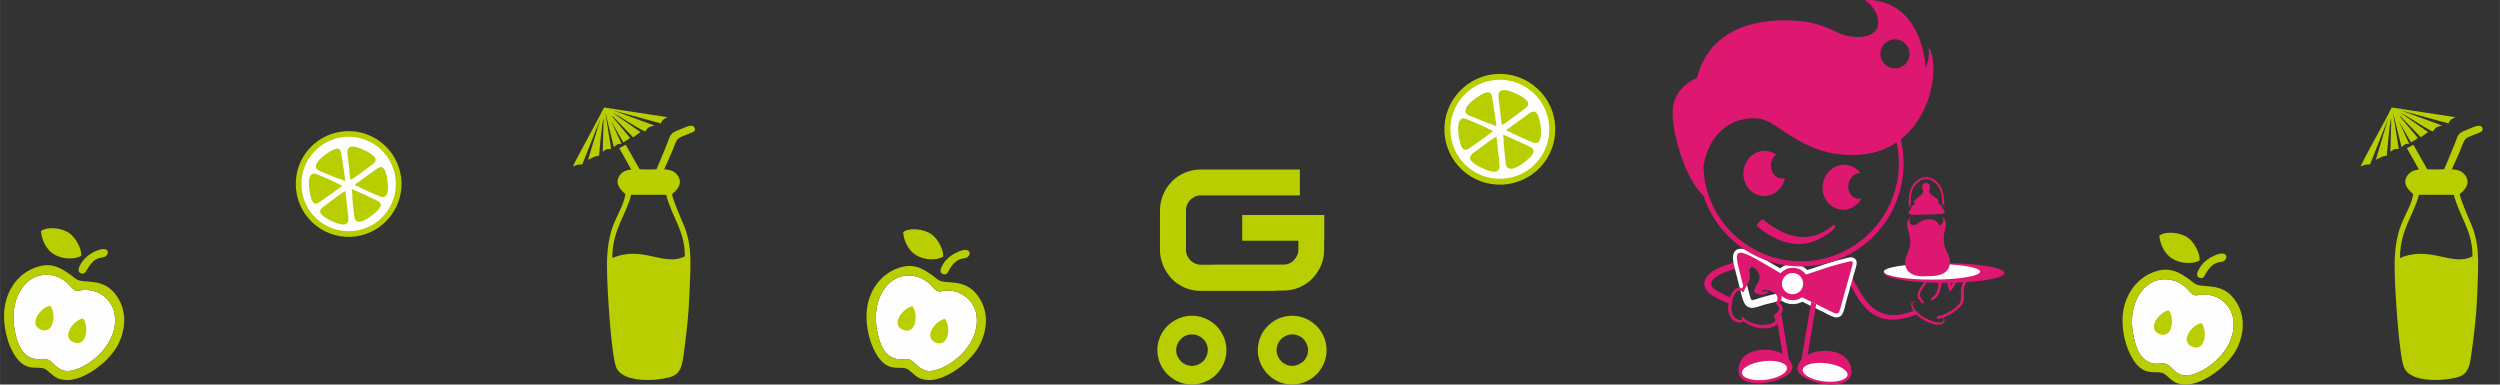 <?xml version="1.0" encoding="UTF-8"?> <!-- Creator: CorelDRAW X7 --> <svg xmlns="http://www.w3.org/2000/svg" xmlns:xlink="http://www.w3.org/1999/xlink" xml:space="preserve" width="173mm" height="26.609mm" style="shape-rendering:geometricPrecision; text-rendering:geometricPrecision; image-rendering:optimizeQuality; fill-rule:evenodd; clip-rule:evenodd" viewBox="0 0 17300 2661"><rect x="0" y="0" width="17300" height="2661" fill="#333333" stroke="none"/> <defs> <style type="text/css"> <![CDATA[ .str0 {stroke:#DE1770;stroke-width:7.62} .fil8 {fill:none} .fil5 {fill:none;fill-rule:nonzero} .fil0 {fill:#B9CE00} .fil4 {fill:#DE1770} .fil1 {fill:#FEFEFE} .fil7 {fill:#B9CE00;fill-rule:nonzero} .fil6 {fill:#D9B831;fill-rule:nonzero} .fil2 {fill:#DE1770;fill-rule:nonzero} .fil3 {fill:#FEFEFE;fill-rule:nonzero} ]]> </style> </defs> <g id="Layer_x0020_1">  <g id="_958270192"> <path class="fil0" d="M8027 1730l0 -276c0,-77 33,-147 83,-199 50,-50 120,-82 199,-82l686 0 0 179 -686 0c-28,0 -53,13 -72,31 -18,18 -30,43 -30,71l0 276c0,28 12,53 30,71 19,19 44,31 72,31l92 0 0 -1 482 0c28,0 53,-11 71,-31 18,-18 31,-43 31,-71l0 -63 -389 0 0 -178 568 0 0 179 -1 0 0 63c0,77 -32,147 -83,199 -50,50 -120,82 -199,82l-54 0 0 2 -520 0c-77,0 -147,-32 -198,-83 -49,-53 -82,-123 -82,-200z"></path> <g> <path class="fil0" d="M9020 2346l0 0c-20,-20 -48,-32 -77,-32 -29,0 -57,12 -77,32 -20,20 -32,48 -32,77 0,29 14,59 32,77 20,20 48,32 77,32 29,0 57,-14 77,-32 20,-20 32,-48 32,-77 0,-28 -12,-55 -32,-77l0 0zm-694 0l0 0c-20,-20 -48,-32 -77,-32 -31,0 -59,12 -77,32l0 0c-20,20 -33,48 -33,77 0,29 14,59 33,77 19,20 47,32 77,32 30,0 57,-14 77,-32l0 0c19,-20 32,-48 32,-77 1,-28 -11,-56 -32,-77l0 0zm-77 -161l0 0c65,0 124,27 168,70l0 0 0 0c42,43 70,102 70,168 0,66 -27,125 -70,168l0 0c-42,42 -103,70 -168,70 -68,0 -125,-27 -170,-70 -42,-42 -70,-102 -70,-168 0,-66 27,-125 70,-168l0 0 0 0c44,-43 105,-70 170,-70zm693 0c65,0 124,27 168,70 42,42 70,102 70,168 0,66 -27,125 -70,168 -42,42 -103,70 -168,70 -68,0 -125,-27 -168,-70 -42,-42 -70,-102 -70,-168 0,-66 26,-125 70,-168 42,-43 103,-70 168,-70z"></path> </g> </g> <g> <path class="fil0" d="M2662 1006c148,138 156,370 17,517 -138,148 -369,156 -517,17 -147,-138 -155,-369 -17,-517 138,-147 370,-155 517,-17z"></path> <path class="fil1" d="M2636 1035c131,123 138,330 15,462 -123,131 -330,138 -462,15 -132,-123 -139,-330 -15,-462 123,-132 330,-139 462,-15z"></path> <path class="fil0" d="M2345 1275c-39,-23 -102,-47 -147,-67 -90,-42 -58,130 -42,172 15,38 35,34 63,13 46,-33 95,-66 139,-100 10,-8 6,-3 6,-11 -7,-3 -12,-4 -19,-7z"></path> <path class="fil0" d="M2390 1322c-20,7 -122,87 -149,106 -37,26 -33,46 2,72 33,24 126,71 155,47 17,-13 14,-30 10,-58l-3 -37c-1,-7 -3,-11 -3,-18l-8 -75c-2,-16 -1,-22 -4,-37z"></path> <path class="fil0" d="M2477 1290c38,23 102,47 146,67 91,42 59,-130 43,-172 -15,-38 -36,-34 -64,-13 -46,34 -94,66 -139,100 -9,8 -6,3 -6,11 8,3 13,5 20,7z"></path> <path class="fil0" d="M2425 1245c19,-6 122,-86 149,-105 37,-26 32,-46 -3,-72 -32,-24 -126,-71 -155,-47 -16,13 -13,30 -10,57l4 38c1,7 2,11 3,18l7 75c2,16 1,22 5,36z"></path> <path class="fil0" d="M2437 1334c-1,45 10,112 14,160 8,100 142,-13 170,-47 26,-32 13,-48 -19,-62 -52,-24 -104,-50 -156,-72 -12,-4 -5,-4 -12,0 1,9 2,14 3,21z"></path> <path class="fil0" d="M2366 1243c-43,-11 -104,-40 -150,-58 -93,-36 52,-133 93,-150 38,-17 49,1 54,36 8,56 18,113 25,169 1,13 2,7 -3,12 -8,-3 -12,-6 -19,-9z"></path> </g> <g> <path class="fil2" d="M12731 1880c-8,-5 -10,-14 -4,-21 6,-6 18,-8 26,-3 39,22 66,70 96,123 66,117 149,264 393,173 -5,-8 -9,-16 -12,-24 -1,-2 -2,-4 -2,-7 -1,-2 -1,-4 -1,-6 -1,-2 -1,-3 -1,-5 0,-1 0,-2 0,-3 0,-1 0,-2 0,-3l0 -1 0 0 0 0 0 0c0,0 0,-1 0,-1l1 -1 0 -1 0 -1c0,0 0,0 0,0 1,-1 1,-2 1,-3 1,-1 1,-1 2,-2 2,-3 5,-5 8,-5 5,-2 9,-2 12,-1 1,0 2,0 3,0 0,0 1,0 1,0 0,0 1,1 1,1 0,1 -1,1 -1,1l-1 0c0,0 0,0 0,0 -1,0 -2,0 -3,1 -3,0 -6,0 -10,2 -2,1 -4,3 -5,5 0,0 0,1 0,1 0,1 0,1 -1,1l0 1 0 0 0 2 0 1c0,0 0,-1 0,0l0 0 0 0 0 0 0 1c0,5 3,12 6,19 3,7 8,14 14,21 5,7 12,14 19,21 2,1 4,3 6,5 2,1 4,3 6,4 4,4 8,6 12,10 5,2 9,5 14,8 2,1 4,3 7,4l3 2 2 1 2 1c9,5 19,10 28,14 10,5 20,8 29,11 5,2 10,3 14,4 5,1 9,2 14,2 9,1 17,1 24,-1 3,0 6,-2 8,-3 1,-1 2,-1 2,-1 0,-1 0,-1 1,-1l0 -1 0 0 0 0c0,0 0,0 0,0l0 0 1 -1 0 -1c0,0 1,0 1,-1l0 -1c1,-2 2,-5 2,-7 0,-3 0,-5 -1,-7 -1,-4 -2,-7 -3,-9 -14,5 -26,8 -35,8 -5,0 -9,-5 -8,-10 1,-5 7,-9 12,-9 13,0 42,-11 71,-27 25,-13 51,-31 67,-50 20,-21 19,-45 18,-70 -1,-29 -2,-59 21,-96 0,0 1,-1 1,-1 17,-23 25,-40 26,-52 1,-5 0,-10 -2,-13 -2,-3 -5,-5 -9,-6 -7,-2 -16,-1 -26,2 -12,5 -21,26 -32,52 -11,25 -23,54 -44,81 -3,5 -9,7 -14,4 -1,-1 -2,-2 -3,-4l0 0c-6,-16 -8,-33 -11,-49 -4,-30 -7,-55 -31,-56 -4,1 -6,20 -9,45 -6,46 -13,104 -61,129 -6,3 -11,1 -13,-3 -2,-5 0,-11 6,-13 37,-19 43,-71 48,-112 4,-35 7,-63 32,-65l0 0 0 0c39,0 43,32 48,69 2,9 3,19 5,28 12,-20 20,-40 28,-58 14,-32 24,-58 48,-66 13,-4 27,-5 37,-3 8,2 14,7 18,13 5,6 6,14 5,24 -2,15 -11,36 -30,62 -20,31 -19,58 -18,84 1,30 2,57 -23,85 -19,21 -47,41 -74,56 -16,8 -31,15 -44,20 1,2 3,5 5,8 0,3 2,5 2,9 0,3 1,6 0,10l-1 2c0,0 0,0 0,1 0,0 0,1 -1,1l0 1 0 0 0 1 -1 1c0,1 -1,1 -1,2 -1,1 -1,2 -2,2 -4,4 -8,6 -12,8 -9,3 -19,4 -29,4 -10,0 -20,-2 -31,-5 -10,-2 -21,-6 -31,-10 -11,-5 -21,-10 -31,-15l-1 -1 -1 0 -2 -2 -3 -2c-3,-1 -5,-3 -8,-4 -2,-2 -4,-3 -7,-5 -2,-1 -5,-3 -7,-5 -4,-3 -9,-6 -13,-10 -2,-2 -4,-4 -6,-6l-6 -5c-282,107 -374,-56 -447,-186 -29,-50 -54,-94 -84,-111zm582 206c3,3 4,8 1,11 -3,3 -8,4 -11,1 -55,-47 -31,-81 -5,-118 16,-22 33,-45 27,-73l0 0c-1,-4 -1,-8 -1,-11 0,-8 3,-15 8,-20 4,-4 10,-8 16,-9l0 0c4,-1 7,-1 10,-1 4,1 8,4 8,8 -1,5 -4,8 -9,8 -2,0 -4,0 -6,0l0 0 0 0c-3,1 -6,2 -8,5 -2,2 -3,5 -4,9 0,3 0,5 1,8l0 0 0 0c7,34 -12,60 -30,85 -22,31 -42,59 3,97z"></path> <path class="fil2" d="M12032 1854c-74,18 -129,41 -162,66 -16,12 -25,24 -28,36 -3,10 0,20 9,31l1 2c15,19 70,48 122,69 -2,7 -4,15 -6,22 0,3 -1,6 -2,8 0,3 -1,6 -1,9l-1 4c-62,-23 -129,-60 -150,-87 0,0 -1,0 -1,-1 -17,-22 -23,-45 -17,-67 5,-21 20,-41 44,-60 38,-29 100,-55 182,-74 2,12 6,26 10,42zm-50 245c1,-3 2,-7 2,-11 15,-66 -5,39 -2,11z"></path> <g> <path class="fil3" d="M12059 1851l-52 14 0 0 -4 -16 -4 -15 -3 -14 -2 -13 -1 -12 -1 -12 1 -10 1 -11 4 -11 6 -10 8 -9 10 -6 11 -3 11 -1 11 0 10 2 11 3 11 4 12 5 12 5 14 7 14 7 15 8 16 9 17 9 18 10 19 11 20 12 21 12 22 13 24 14 24 14 -27 47 -24 -15 -24 -13 -22 -13 -21 -13 -20 -11 -19 -11 -18 -10 -16 -9 -16 -9 -14 -7 -13 -7 -12 -6 -11 -5 -10 -4 -8 -2 -7 -2 -5 -1 -3 -1 -2 1 1 -1 2 -1 1 -1 0 -1 0 2 -1 3 0 6 1 7 1 10 1 10 3 13 3 13 4 15 0 0zm0 0c4,15 -5,30 -19,33 -15,4 -29,-4 -33,-19l52 -14zm46 180l-53 14 0 0 -1 -7 -2 -7 -2 -7 -2 -7 -1 -7 -2 -7 -2 -6 -1 -7 -2 -6 -2 -6 -1 -7 -2 -6 -1 -6 -2 -6 -1 -5 -2 -6 -1 -6 -1 -5 -2 -5 -1 -6 -1 -5 -2 -5 -1 -5 -1 -5 -1 -4 -2 -5 -1 -5 -1 -4 -1 -4 -1 -5 -1 -4 -1 -4 52 -14 1 5 1 4 1 4 1 5 1 4 2 5 1 4 1 5 1 5 2 5 1 5 1 5 1 6 2 5 1 5 2 6 1 6 1 5 2 6 1 6 2 6 1 6 2 7 2 6 1 6 2 7 2 7 1 6 2 7 2 7 2 7 2 7 0 0zm0 0c3,15 -5,29 -20,33 -14,4 -29,-5 -33,-19l53 -14zm118 18l13 53 0 0 -10 2 -8 2 -9 3 -8 2 -7 2 -7 3 -7 2 -7 2 -6 2 -6 2 -7 2 -6 1 -6 2 -6 1 -6 0 -6 1 -7 -1 -6 -1 -7 -2 -7 -3 -6 -4 -6 -4 -5 -5 -4 -6 -4 -6 -3 -6 -3 -7 -3 -7 -3 -8 -2 -8 -3 -9 -3 -9 53 -14 2 9 2 7 2 7 2 6 2 5 2 4 2 3 1 2 1 2 1 0 0 1 1 0 -1 0 1 0 0 0 1 0 2 0 3 0 3 -1 4 -1 4 -1 5 -1 6 -2 6 -2 6 -2 7 -2 8 -3 8 -2 8 -3 9 -2 10 -3 10 -3 0 0zm0 0c14,-3 29,6 32,20 4,14 -5,29 -19,33l-13 -53zm116 27l-103 26 -13 -53 103 -25 24 6 -11 46zm-13 -52c14,-4 29,5 33,20 3,14 -6,29 -20,32l-13 -52zm48 20l-20 50 0 0 -1 0 -1 -1 -2 0 -1 -1 -1 0 -2 -1 -1 -1 -1 0 -2 -1 -1 -1 -1 0 -2 -1 -1 -1 -1 -1 -1 0 -2 -1 -1 -1 -1 -1 -1 0 -1 -1 -2 -1 -1 -1 -1 -1 -1 0 -1 -1 -2 -1 -1 -1 -1 -1 -1 -1 -1 -1 -1 -1 -1 0 35 -41 1 0 0 1 1 0 1 1 0 1 1 0 1 1 0 0 1 1 1 0 1 1 0 0 1 1 1 0 1 1 0 0 1 0 1 1 1 0 0 1 1 0 1 1 1 0 1 0 0 1 1 0 1 1 1 0 1 0 1 1 0 0 1 0 0 0zm0 0c14,6 21,22 15,35 -5,14 -21,21 -35,15l20 -50zm108 -11l-24 48 28 -2 -4 2 -3 3 -4 2 -4 2 -3 2 -4 2 -4 1 -4 2 -4 1 -4 2 -4 1 -4 1 -4 1 -4 1 -5 1 -4 0 -4 1 -4 0 -5 0 -4 0 -4 0 -4 0 -5 0 -4 -1 -4 0 -5 -1 -4 -1 -4 -1 -5 -1 -4 -1 -4 -2 -5 -2 20 -50 3 1 3 1 2 1 3 1 2 0 3 1 3 0 2 1 3 0 3 0 2 0 3 0 3 0 2 0 3 0 2 0 3 -1 3 0 2 -1 3 0 2 -1 3 -1 2 0 3 -1 2 -1 2 -1 3 -1 2 -2 2 -1 3 -1 2 -2 2 -1 27 -2zm-27 2c12,-9 29,-6 37,6 9,13 6,29 -6,38l-31 -44zm160 123l-157 -77 24 -48 157 77 -24 48zm24 -48c13,7 19,23 12,36 -7,14 -23,19 -36,12l24 -48zm87 -44l52 14 0 0 -3 11 -3 9 -2 10 -2 8 -2 8 -2 8 -2 7 -2 6 -2 6 -2 6 -3 6 -2 6 -4 5 -4 6 -5 5 -7 4 -7 3 -8 2 -7 1 -7 -1 -6 -1 -6 -2 -6 -2 -6 -2 -6 -3 -7 -3 -7 -3 -8 -4 -8 -4 -8 -4 -9 -5 -10 -5 24 -48 10 5 9 5 9 4 7 4 7 3 7 3 5 3 5 2 4 2 4 1 2 1 2 0 0 0 -1 0 -2 0 -2 1 -1 1 -1 1 0 0 0 -1 1 -2 1 -3 2 -4 1 -4 2 -6 2 -6 2 -8 2 -8 2 -8 2 -9 3 -11 3 -10 0 0zm0 0c4,-15 19,-23 33,-19 14,4 23,19 19,33l-52 -14zm49 -175l52 14 0 0 -2 6 -1 5 -2 6 -1 5 -2 6 -1 5 -2 6 -1 5 -2 6 -2 5 -1 5 -2 6 -1 5 -2 6 -1 5 -2 6 -1 5 -2 6 -1 5 -2 6 -1 5 -2 6 -1 5 -2 5 -1 6 -2 5 -2 6 -1 5 -2 6 -1 5 -2 6 -1 5 -52 -14 2 -6 1 -5 2 -6 1 -5 2 -6 1 -5 2 -6 1 -5 2 -6 1 -5 2 -5 1 -6 2 -5 1 -6 2 -5 1 -6 2 -5 2 -6 1 -5 2 -6 1 -5 2 -5 1 -6 2 -5 1 -6 2 -5 1 -6 2 -5 1 -6 2 -5 1 -6 2 -5 0 0zm0 0c4,-14 19,-23 33,-19 14,4 23,19 19,33l-52 -14zm-37 -39l-13 -52 0 0 10 -3 9 -2 9 -2 8 -3 7 -1 7 -2 7 -2 6 -1 5 -1 6 -1 6 -1 5 0 7 1 7 1 7 4 8 6 5 7 3 8 1 7 0 6 0 6 -1 6 -1 5 -2 6 -1 6 -2 6 -2 7 -2 7 -2 8 -3 9 -3 9 -2 9 -52 -14 3 -10 2 -9 3 -9 2 -8 2 -7 2 -6 2 -6 1 -5 1 -5 1 -3 0 -2 0 -2 0 1 1 1 1 4 3 4 4 4 4 1 2 1 0 0 -1 0 -2 0 -3 1 -4 1 -5 1 -6 1 -6 2 -8 2 -8 2 -8 2 -10 2 -10 3 0 0zm0 0c-14,3 -29,-5 -32,-20 -4,-14 5,-29 19,-32l13 52zm-263 64l44 -31 -30 -11 8 -2 7 -2 7 -2 7 -3 8 -2 7 -3 7 -2 7 -2 8 -3 7 -2 7 -3 8 -2 7 -3 7 -2 8 -3 7 -2 8 -3 7 -2 7 -3 8 -2 7 -3 8 -2 7 -2 8 -3 7 -2 8 -2 7 -2 7 -3 8 -2 7 -2 8 -2 7 -1 13 52 -7 2 -7 1 -7 2 -7 2 -7 2 -7 2 -7 3 -8 2 -7 2 -7 2 -7 3 -8 2 -7 2 -7 3 -7 2 -8 3 -7 2 -7 2 -8 3 -7 2 -7 3 -8 2 -7 3 -7 2 -8 3 -7 2 -8 3 -7 2 -7 3 -8 2 -7 2 -8 3 -30 -10zm30 10c-14,4 -29,-4 -33,-18 -5,-14 3,-29 17,-34l16 52zm-68 -40l20 -50 0 0 2 1 3 1 2 1 3 1 2 1 2 1 2 1 3 2 2 1 2 1 2 2 2 1 2 2 2 1 2 2 2 1 2 2 2 1 2 2 2 1 2 2 1 2 2 2 2 1 2 2 1 2 2 2 1 2 2 2 1 2 2 2 1 2 -44 31 -1 -2 0 -1 -1 -1 -1 -1 -1 -1 -1 -1 -1 -2 -1 -1 -1 -1 -1 -1 -1 -1 -2 -1 -1 -1 -1 -1 -1 -1 -1 -1 -1 -1 -2 -1 -1 -1 -1 0 -1 -1 -2 -1 -1 -1 -1 -1 -2 0 -1 -1 -1 -1 -2 -1 -1 0 -2 -1 -1 -1 -2 0 0 0zm0 0c-14,-6 -20,-21 -15,-35 6,-14 21,-21 35,-15l-20 50zm-129 28l27 -47 -33 6 3 -4 4 -4 4 -4 4 -3 4 -3 4 -3 5 -3 4 -3 5 -3 4 -2 5 -2 5 -3 4 -1 5 -2 5 -2 5 -1 6 -1 5 -1 5 -1 5 -1 5 0 6 0 5 0 5 0 6 1 5 0 6 1 5 1 5 2 6 1 5 2 5 2 -20 50 -3 -2 -3 -1 -4 0 -3 -1 -3 -1 -3 0 -4 -1 -3 0 -3 0 -3 0 -4 0 -3 0 -3 0 -3 1 -3 0 -4 1 -3 1 -3 1 -3 1 -3 1 -3 1 -3 2 -2 1 -3 2 -3 2 -3 1 -2 2 -3 2 -2 3 -3 2 -2 2 -2 2 -34 6zm34 -6c-10,12 -27,13 -38,3 -11,-10 -12,-27 -2,-38l40 35z"></path> </g> <path class="fil4" d="M12322 1891c-269,-157 -335,-207 -289,-33 8,33 19,74 31,125l14 -28c27,-47 -20,-97 29,-125 43,-24 109,57 90,111 -13,40 -31,58 -35,69 2,1 5,2 7,3 1,-1 2,-2 2,-4 3,-5 8,-9 13,-12 4,-3 9,-5 15,-6 5,-2 10,-2 15,-3 3,0 5,0 8,-1 1,0 2,0 4,0 1,0 2,0 4,0 5,1 10,1 15,2 5,1 10,2 15,3 5,2 10,4 15,6 5,2 9,5 14,7 4,3 9,6 13,10 4,4 8,8 11,12 3,5 6,10 9,15 1,3 2,7 3,10l7 -2c10,8 20,15 32,19 37,15 76,9 106,-12l157 77c109,54 92,56 125,-61 16,-58 33,-117 49,-175 30,-108 41,-100 -69,-72 -78,19 -157,50 -235,74 -12,-17 -29,-31 -50,-39 -45,-18 -95,-5 -125,30z"></path> <g> <path class="fil4" d="M13149 963c13,55 20,112 20,170 0,390 -316,707 -706,707 -314,0 -580,-206 -672,-489 -128,-113 -231,-466 -210,-612 22,-147 165,-196 165,-196 93,-371 460,-419 721,-392 137,13 261,86 282,92 110,34 233,19 250,-65 20,-101 -85,-177 -85,-177 408,12 408,488 408,488 38,-75 29,-151 29,-151 64,153 5,463 -202,625zm-975 -146c140,15 320,291 725,247 89,-10 165,-41 228,-85 11,49 17,100 17,152 0,187 -76,357 -199,480 -123,124 -293,201 -482,201 -368,0 -668,-293 -679,-658 28,-197 168,-360 390,-337zm939 -549c58,0 105,47 105,105 0,58 -47,104 -105,104 -57,0 -104,-46 -104,-104 0,-58 47,-105 104,-105z"></path> <path id="1" class="fil5 str0" d="M13149 963c13,55 20,112 20,170 0,390 -316,707 -706,707 -314,0 -580,-206 -672,-489 -128,-113 -231,-466 -210,-612 22,-147 165,-196 165,-196 93,-371 460,-419 721,-392 137,13 261,86 282,92 110,34 233,19 250,-65 20,-101 -85,-177 -85,-177 408,12 408,488 408,488 38,-75 29,-151 29,-151 64,153 5,463 -202,625zm-975 -146c140,15 320,291 725,247 89,-10 165,-41 228,-85 11,49 17,100 17,152 0,187 -76,357 -199,480 -123,124 -293,201 -482,201 -368,0 -668,-293 -679,-658 28,-197 168,-360 390,-337zm939 -549c58,0 105,47 105,105 0,58 -47,104 -105,104 -57,0 -104,-46 -104,-104 0,-58 47,-105 104,-105z"></path> </g> <path class="fil6" d="M11983 2184c0,0 0,0 0,0 0,0 0,0 0,0zm0 0c0,0 0,0 0,0 0,0 0,0 0,0zm0 0c0,0 0,0 0,0 0,0 0,0 0,0zm0 0c0,0 0,0 0,0 0,0 0,0 0,0zm328 -20c0,0 0,0 0,0 0,0 0,0 0,0zm1 0c0,0 0,0 0,0 0,0 0,0 0,0zm0 0c0,0 0,0 0,0 0,0 0,0 0,0zm0 0c0,0 0,0 0,0 0,0 0,0 0,0zm0 0c0,0 0,0 0,0 0,0 0,0 0,0zm0 0c0,0 0,0 0,0 0,0 0,0 0,0zm0 0c0,0 0,0 0,0 0,0 0,0 0,0zm0 0c0,0 0,0 0,0 0,0 0,0 0,0zm0 0c0,0 0,0 0,0 0,0 0,0 0,0zm0 0c0,-1 0,-1 0,-1 0,0 0,0 0,1zm0 -1c0,0 0,0 0,0 0,0 0,0 0,0zm0 0c0,0 0,0 0,0 0,0 0,0 0,0zm0 0c0,0 0,0 0,0 0,0 0,0 0,0z"></path> <path class="fil4" d="M11788 706c0,0 0,0 0,0 0,0 0,0 0,0l0 0z"></path> <path class="fil4" d="M11788 706c0,0 0,0 0,0l0 0c0,0 0,0 0,0z"></path> <path class="fil4" d="M11788 706c0,0 0,0 0,0l0 0c0,0 0,0 0,0z"></path> <path class="fil4" d="M12160 1567c-5,-4 0,-18 12,-31 12,-12 26,-19 31,-15 89,73 175,112 256,119 78,5 150,-19 216,-74 13,-10 24,-12 25,-4 1,8 -9,23 -22,34 -82,68 -167,98 -255,92 -84,-7 -172,-47 -263,-121z"></path> <path class="fil2" d="M12439 2541c4,-20 14,-37 27,-52l68 -401 34 17 -59 351c93,-50 258,-36 294,67 80,227 -390,130 -364,18z"></path> <path class="fil2" d="M12303 2434c12,4 23,9 33,15l-36 -212 0 0 1 -1 0 -1c2,-4 4,-8 4,-12 1,-5 1,-9 0,-13 -1,-4 -2,-8 -5,-12 -1,-3 -4,-6 -7,-9 0,0 0,0 -1,-1 2,0 4,-1 6,-2 2,-1 5,-3 7,-4 2,-2 4,-3 7,-5 4,-3 8,-7 12,-11 0,-1 1,-2 1,-3l54 321c8,17 78,82 -61,138 -122,50 -336,52 -279,-108 33,-95 175,-111 264,-80z"></path> <path class="fil1" d="M12639 2514c-85,-11 -159,9 -164,43 -6,35 60,72 145,82 86,11 159,-9 165,-43 5,-35 -60,-72 -146,-82z"></path> <path class="fil1" d="M12201 2500c85,-11 159,9 165,44 5,36 -60,73 -146,84 -86,11 -160,-9 -165,-45 -6,-35 60,-72 146,-83z"></path> <path class="fil4" d="M12882 1374c-36,64 -111,94 -177,68 -75,-29 -112,-118 -83,-199 30,-81 114,-123 189,-94 26,10 47,27 63,48 -39,-1 -76,33 -83,79 -8,49 20,93 63,99 9,2 19,1 28,-1z"></path> <path class="fil4" d="M12352 1232c-17,84 -94,139 -173,121 -78,-17 -128,-100 -112,-184 17,-85 95,-139 173,-122 19,4 36,12 51,23 -21,16 -36,44 -36,76 0,49 34,89 77,89 7,0 14,-1 20,-3z"></path> <path class="fil4" d="M13455 1821c-230,0 -417,31 -417,68 0,37 187,68 417,68 230,0 417,-31 417,-68 0,-37 -187,-68 -417,-68z"></path> <path class="fil1" d="M13370 1826c-184,0 -334,24 -334,54 0,30 150,55 334,55 184,0 333,-25 333,-55 0,-30 -149,-54 -333,-54z"></path> <path class="fil4" d="M13223 1388c-2,-60 20,-96 35,-112 28,-33 56,-36 66,-36 1,0 2,0 3,0 1,0 2,0 3,0 10,0 38,0 68,32 15,16 39,50 41,111 0,8 1,16 1,24 8,9 13,19 16,30 -1,-15 -2,-37 -4,-55 -2,-65 -28,-103 -44,-119 -24,-25 -50,-37 -79,-37l-1 0 -1 0 -1 1 -2 0c-28,0 -54,14 -77,40 -14,17 -39,56 -38,121 0,19 0,40 0,56 2,-11 7,-22 14,-31 0,-8 0,-17 0,-25z"></path> <path class="fil4" d="M13228 1487c0,0 0,0 0,0l0 0 211 -6c0,0 0,0 0,0 10,0 18,-8 18,-19 0,-8 -6,-15 -14,-17 0,0 0,0 0,0 0,0 -2,-35 -34,-34l0 0c4,-4 10,-13 4,-26 -7,-16 -48,-29 -61,-53 -8,-15 12,-31 1,-51 -8,-16 -25,-15 -25,-15 0,0 -18,0 -25,16 -9,21 11,36 4,51 -12,25 -52,40 -59,56 -5,13 2,22 7,26 -32,1 -33,36 -33,36 0,0 0,0 0,0 -8,2 -13,9 -13,18 0,10 9,18 19,18z"></path> <path class="fil4" d="M13491 1789c-14,-54 -39,-62 -40,-130 -1,-12 0,-22 1,-32 5,-35 17,-60 13,-88 -3,-21 -17,-35 -31,-42 0,0 19,13 13,36 -2,9 -9,23 -26,27 0,0 -16,-45 -76,-43 -63,3 -76,47 -111,40 -16,-3 -22,-19 -20,-32 3,-13 13,-23 13,-23 -14,9 -27,23 -29,44 -3,36 19,66 21,119 2,68 -22,77 -34,133 -7,37 3,117 128,114l25 -1 7 0 24 -1c126,-3 131,-84 122,-121z"></path> <path class="fil1" d="M12432 1894c-38,-15 -81,4 -96,42 -15,37 4,80 41,95 38,15 81,-3 96,-41 15,-38 -4,-81 -41,-96z"></path> <g> <path class="fil4" d="M12162 2010c2,1 5,2 7,3 1,-1 2,-2 2,-4 3,-5 8,-9 13,-12 4,-3 9,-5 15,-6 5,-2 10,-2 15,-3 3,0 5,0 8,-1 1,0 2,0 4,0 1,0 2,0 4,0 5,1 10,1 15,2 5,1 10,2 15,3 5,2 10,4 15,6 5,2 9,5 14,7 4,3 9,6 13,10 4,4 8,8 11,12 3,5 6,10 9,15 2,5 3,11 3,17 1,6 0,13 -2,18 -2,6 -5,11 -9,15 -2,2 -4,4 -6,5 2,2 5,3 7,4 4,4 8,8 12,13 3,5 5,11 6,17 1,3 1,6 1,9l0 3 -1 1 0 1c0,2 0,3 -1,5 -2,6 -5,11 -8,16 -4,4 -8,8 -12,11 -3,2 -5,3 -7,5 -2,1 -5,3 -7,4 -2,1 -4,2 -6,2 1,1 1,1 1,1 3,3 6,6 7,9 3,4 4,8 5,12 1,4 1,8 0,13 0,4 -2,8 -4,12l0 1 -1 1 0 1c-1,0 -2,1 -2,2 -2,2 -3,3 -5,5 -5,5 -12,9 -19,12 -13,6 -26,9 -40,11 -7,1 -13,1 -20,1 -7,1 -14,0 -21,0 -6,0 -13,-1 -20,-2 -1,0 -3,-1 -5,-1l-2 0 -3 -1c-1,0 -3,0 -4,-1 -2,0 -4,0 -5,-1 -14,-3 -26,-7 -39,-13 -12,-6 -24,-12 -34,-20 -5,-4 -10,-8 -15,-12 -3,3 -5,5 -9,7 -6,3 -13,4 -19,5 -4,0 -8,-1 -12,-2 -3,0 -5,-1 -7,-2 -1,0 -2,0 -3,-1 -1,0 -2,0 -3,-1 -9,-4 -17,-10 -24,-17 -7,-7 -13,-17 -18,-26 -1,-3 -2,-6 -3,-8 0,-2 -1,-3 -1,-4 -1,-2 -1,-3 -1,-4 -2,-6 -3,-12 -4,-17 0,-3 0,-6 0,-9 0,-3 0,-6 0,-9l0 -4 0 -4 0 0 1 -13c0,-1 1,-3 1,-4 0,-3 1,-5 1,-8 0,-3 1,-6 1,-9l1 -4c0,-1 1,-2 1,-4 3,-10 6,-21 10,-31 4,-10 8,-19 14,-28 6,-8 12,-15 20,-21 1,0 2,-1 3,-2l2 -1c0,0 1,0 1,-1 1,0 2,0 3,-1l1 0 1 -1c0,0 1,0 1,0 1,0 3,-1 4,-1 1,0 2,0 3,0 1,-1 2,-1 3,-1 2,0 3,0 4,1 4,0 7,1 11,3 2,1 4,3 7,5l22 -46c27,-47 -20,-97 29,-125 43,-24 109,57 90,111 -13,40 -31,58 -35,69zm-103 200l-1 -1c-1,-3 -3,-7 -4,-10l-2 -8 6 5c3,4 7,7 11,10l0 0c0,0 0,0 1,1l2 2c5,4 10,8 15,11 11,7 22,12 34,17 12,4 24,7 36,10 2,0 3,0 5,0 1,1 3,1 4,1l3 0 2 1 5 0c6,1 12,1 18,1 6,0 13,0 19,0 6,0 12,-1 18,-2 6,-1 12,-2 18,-4 6,-1 12,-3 17,-5 5,-3 10,-5 14,-9 0,-1 1,-2 2,-2 0,-1 1,-1 1,-2 0,0 0,0 0,0l1 -1 0 0c1,-2 2,-4 3,-6 1,-5 0,-9 -1,-14 -2,-5 -5,-10 -8,-14 0,-1 -1,-1 -1,-1 -2,-2 -1,-5 1,-7l6 -5c2,-2 4,-3 6,-5 2,-1 3,-3 5,-4 2,-2 3,-3 5,-5 1,-2 3,-3 4,-5 2,-2 3,-3 4,-5 1,-2 2,-3 3,-5 1,-2 1,-3 2,-5 0,-1 0,-2 0,-3l1 -1 0 -1c0,-2 0,-4 0,-5 -1,-2 -1,-4 -1,-6 -1,-1 -2,-3 -2,-5 -2,-4 -5,-7 -7,-10 -1,-2 -3,-4 -4,-6 -2,-1 -3,-3 -5,-4 0,0 0,0 0,0 -2,-1 -3,-4 -2,-6l1 -1c2,-5 4,-9 5,-13 2,-4 3,-8 4,-12 0,-1 0,-3 0,-5 0,-2 0,-4 0,-5 0,-2 0,-4 -1,-6 0,-1 -1,-3 -1,-5 -2,-3 -4,-7 -6,-10 -2,-3 -5,-6 -8,-9 -6,-5 -13,-10 -21,-14 -4,-2 -8,-4 -12,-5 -4,-2 -8,-3 -13,-4 -4,-1 -8,-2 -13,-2 -1,0 -2,0 -3,0l-3 -1c-2,0 -5,0 -7,0 -4,0 -9,1 -13,1 -4,1 -8,2 -12,4 -3,1 -6,3 -8,6l-1 1c16,3 34,4 46,2l8 -1c-23,24 -46,22 -75,12 -44,-15 4,-48 18,-98 9,-33 -31,-95 -61,-85 0,0 0,0 0,0 -35,19 11,63 -27,121 -13,21 -16,30 -27,52l-10 -8c-2,0 -3,-1 -4,-2 -2,-1 -4,-2 -6,-3 -1,0 -2,-1 -3,-1 0,0 -1,0 -2,0 0,0 -1,-1 -2,-1 0,0 -1,0 -1,0 -1,0 -1,0 -2,1 -1,0 -1,0 -2,0 -1,0 -1,1 -2,1l-1 0 -1 1c-1,0 -2,1 -3,1 0,0 0,0 0,1l-1 0c-1,1 -2,1 -2,2 -6,5 -12,11 -16,18 -5,8 -9,16 -12,25 -3,9 -6,19 -8,29l-1 4 0 4c-1,2 -1,5 -2,7 0,3 0,6 -1,8 0,2 0,3 0,4l-1 12c-1,3 -1,5 -1,8 0,2 0,5 0,7 0,3 1,5 1,8 1,9 3,19 7,28 1,2 2,4 3,6 1,2 2,4 3,6 3,4 5,7 8,10 3,3 6,6 9,9 2,1 3,2 5,3 1,1 3,2 5,3 5,3 12,5 18,5 5,1 10,0 14,-2 3,-1 5,-2 7,-4z"></path> <path id="1" class="fil2" d="M12167 2012l5 2 -4 2 0 -1 0 0 0 0 -1 0 0 0 0 0 0 0 -1 0 0 0 0 -1 0 0 -1 0 0 0 0 0 0 0 -1 0 0 0 0 -1 0 0 -1 0 0 0 0 0 0 0 -1 0 0 0 0 -1 0 0 -1 0 0 0 0 0 0 0 0 0 2 -4 0 0 0 0 1 0 0 0 0 0 0 0 0 0 1 1 0 0 0 0 0 0 1 0 0 0 0 0 0 0 0 0 1 1 0 0 0 0 0 0 1 0 0 0 0 0 0 0 0 0 1 0 0 1 0 0 0 0 1 0 0 0 0 0 -3 1zm3 -1c1,1 2,2 2,3 -1,1 -2,2 -4,2l2 -5zm-1 -3l4 3 0 0 0 0 0 0 0 0 0 0 0 0 0 0 0 0 0 0 0 1 0 0 0 0 0 0 0 0 -1 0 0 0 0 0 0 0 0 1 0 0 0 0 0 0 0 0 0 0 0 0 0 0 0 0 0 1 0 0 0 0 0 0 0 0 0 0 -5 -2 0 0 0 0 0 0 0 0 0 0 0 0 1 0 0 -1 0 0 0 0 0 0 0 0 0 0 0 0 0 -1 0 0 0 0 0 0 0 0 0 0 0 0 0 -1 1 0 0 0 0 0 0 0 0 0 0 0 0 0 0 -1 0 0 0 0 0 0zm0 0c1,-1 2,-1 3,-1 2,1 2,2 1,4l-4 -3zm13 -13l3 4 0 0 -1 0 0 1 0 0 -1 0 0 0 -1 1 0 0 -1 0 0 1 0 0 -1 0 0 1 -1 0 0 0 0 1 -1 0 0 0 0 1 -1 0 0 1 0 0 -1 0 0 1 0 0 -1 1 0 0 0 0 -1 1 0 0 0 1 0 0 -1 1 -4 -3 0 0 1 -1 0 0 0 -1 1 0 0 -1 0 0 1 -1 0 0 1 -1 0 0 0 -1 1 0 0 0 1 -1 0 0 0 -1 1 0 0 -1 1 0 0 0 1 -1 0 0 1 0 0 -1 0 0 1 0 0 -1 1 0 0 0 1 -1 0 0 0 0zm0 0c2,-1 3,0 4,1 0,1 0,2 -1,3l-3 -4zm16 -7l1 5 0 0 0 0 -1 0 0 0 0 1 -1 0 0 0 -1 0 0 0 -1 0 0 0 -1 1 0 0 -1 0 0 0 -1 0 0 1 -1 0 0 0 0 0 -1 0 0 1 -1 0 0 0 -1 0 0 0 -1 1 0 0 0 0 -1 0 0 1 -1 0 0 0 -3 -4 1 0 0 -1 1 0 0 0 1 0 0 -1 1 0 0 0 1 0 0 -1 1 0 0 0 1 0 0 0 1 -1 0 0 1 0 0 0 1 0 0 -1 1 0 0 0 1 0 0 0 1 -1 0 0 1 0 0 0 1 0 0 0 1 0 0 -1 0 0zm0 0c1,0 3,1 3,2 0,1 0,3 -2,3l-1 -5zm16 -2l0 4 1 0 -1 0 0 0 -1 1 0 0 -1 0 0 0 -1 0 0 0 -1 0 0 0 -1 0 0 0 -1 0 0 0 -1 0 0 0 -1 0 0 1 -1 0 0 0 0 0 -1 0 0 0 -1 0 0 0 -1 0 0 0 -1 1 0 0 -1 0 0 0 -1 0 -1 -5 1 0 0 0 1 0 0 0 1 0 0 0 1 0 0 -1 1 0 0 0 1 0 0 0 1 0 0 0 1 0 0 0 1 0 0 0 1 -1 0 0 1 0 0 0 1 0 0 0 1 0 0 0 1 0 0 0 1 0 0 0 1 0 0 0 0 0zm0 0c1,-1 3,0 3,2 0,1 -1,2 -2,2l-1 -4zm8 -1l0 5 0 0 0 0 -1 0 0 0 0 0 0 0 0 0 -1 0 0 0 0 0 0 0 -1 0 0 0 0 0 0 0 0 0 -1 0 0 0 0 0 0 0 -1 0 0 0 0 0 0 0 -1 0 0 0 0 0 0 0 -1 0 0 0 0 0 0 0 -1 0 0 -4 0 0 1 0 0 0 0 0 0 0 1 -1 0 0 0 0 0 0 0 0 1 0 0 0 0 0 0 0 1 0 0 0 0 0 0 0 1 0 0 0 0 0 0 0 1 0 0 0 0 0 0 0 1 0 0 0 0 0 0 0 1 0 0 0 0 0zm0 0c1,0 2,1 2,2 0,2 -1,3 -2,3l0 -5zm4 0l0 5 0 0 0 0 0 0 0 0 -1 0 0 0 0 0 0 0 0 0 0 0 0 0 0 0 -1 0 0 0 0 0 0 0 0 0 0 0 0 0 0 0 -1 0 0 0 0 0 0 0 0 0 0 0 0 0 0 0 0 0 -1 0 0 0 0 0 0 0 0 -5 0 0 0 0 0 0 0 0 0 0 1 0 0 0 0 0 0 0 0 0 0 0 0 0 0 0 1 0 0 0 0 0 0 0 0 0 0 0 0 0 0 0 0 0 1 0 0 0 0 0 0 0 0 0 0 0 0 0 0 0 1 0 0 0 0 0zm0 0c1,0 2,1 2,2 0,2 -1,3 -2,3l0 -5zm4 0l0 5 0 0 -1 0 0 0 0 0 0 0 0 0 0 0 0 0 0 0 0 0 -1 0 0 0 0 0 0 0 0 0 0 0 0 0 0 0 -1 0 0 0 0 0 0 0 0 0 0 0 0 0 0 0 0 0 -1 0 0 0 0 0 0 0 0 0 0 0 0 -5 0 0 0 0 0 0 0 0 0 0 0 0 1 0 0 0 0 0 0 0 0 0 0 0 0 0 0 0 1 0 0 0 0 0 0 0 0 0 0 0 0 0 0 0 1 0 0 0 0 0 0 0 0 0 0 0 0 0 0 0 1 0 0 0 0 0zm0 0c1,0 2,1 2,2 0,2 -1,3 -2,3l0 -5zm16 2l-1 4 0 0 -1 0 0 0 -1 0 0 0 -1 0 0 0 -1 0 0 0 -1 0 0 0 0 0 -1 -1 0 0 -1 0 0 0 -1 0 0 0 -1 0 0 0 -1 0 0 0 -1 0 0 0 -1 0 0 0 -1 0 0 0 -1 0 0 0 0 0 -1 0 0 0 0 -5 0 0 1 0 0 0 1 0 0 0 1 0 0 0 1 0 0 0 1 0 0 0 1 0 0 0 1 0 0 0 1 1 0 0 1 0 0 0 1 0 0 0 1 0 0 0 1 0 0 0 1 0 0 0 1 0 0 0 1 0 0 1 1 0 0 0zm0 0c1,0 2,1 2,2 -1,2 -2,3 -3,2l1 -4zm15 3l-1 5 0 0 -1 0 0 -1 -1 0 0 0 -1 0 0 0 -1 0 0 0 0 0 -1 -1 0 0 -1 0 0 0 -1 0 0 0 -1 0 0 0 -1 0 0 -1 -1 0 0 0 -1 0 0 0 0 0 -1 0 0 0 -1 0 0 0 -1 0 0 -1 -1 0 0 0 1 -4 0 0 1 0 0 0 1 0 0 0 0 0 1 0 0 0 1 0 0 1 1 0 0 0 1 0 0 0 1 0 0 0 1 0 0 0 1 0 0 1 1 0 0 0 1 0 0 0 1 0 0 0 1 0 0 1 1 0 0 0 1 0 0 0 0 0zm0 0c1,1 2,2 2,3 -1,1 -2,2 -3,2l1 -5zm15 6l-2 4 0 0 0 0 -1 0 0 0 -1 -1 0 0 -1 0 0 0 -1 0 0 -1 0 0 -1 0 0 0 -1 0 0 0 -1 -1 0 0 -1 0 0 0 0 0 -1 0 0 -1 -1 0 0 0 -1 0 0 0 -1 0 0 -1 -1 0 0 0 0 0 -1 0 0 0 1 -5 0 0 1 0 0 1 1 0 0 0 1 0 0 0 1 0 0 1 1 0 0 0 1 0 0 0 1 0 0 1 1 0 0 0 0 0 1 0 0 0 1 1 0 0 1 0 0 0 1 0 0 1 1 0 0 0 1 0 0 0 0 1 1 0 0 0zm0 0c1,0 2,2 1,3 0,1 -2,2 -3,1l2 -4zm14 7l-2 4 0 0 -1 0 0 0 -1 0 0 -1 0 0 -1 0 0 0 -1 -1 0 0 -1 0 0 0 0 -1 -1 0 0 0 -1 0 0 0 -1 -1 0 0 0 0 -1 0 0 -1 -1 0 0 0 -1 0 0 0 0 -1 -1 0 0 0 -1 0 0 0 -1 -1 0 0 2 -4 0 0 1 0 0 0 1 1 0 0 1 0 0 0 1 1 0 0 0 0 1 0 0 0 1 1 0 0 1 0 0 0 1 1 0 0 0 0 1 0 0 1 1 0 0 0 1 0 0 1 1 0 0 0 0 0 1 1 0 0 1 0 0 0 0 0zm0 0c1,1 2,3 1,4 -1,1 -2,1 -3,0l2 -4zm13 10l-3 4 0 0 0 -1 -1 0 0 0 0 -1 -1 0 0 0 0 -1 -1 0 0 0 -1 0 0 -1 0 0 -1 0 0 -1 -1 0 0 0 0 0 -1 -1 0 0 -1 0 0 -1 0 0 -1 0 0 0 -1 -1 0 0 0 0 -1 -1 0 0 -1 0 0 0 0 -1 2 -4 1 1 0 0 0 0 1 0 0 1 1 0 0 0 1 1 0 0 0 0 1 0 0 1 1 0 0 0 0 1 1 0 0 0 1 1 0 0 1 0 0 0 0 1 1 0 0 0 1 1 0 0 0 0 1 1 0 0 1 0 0 1 0 0 0 0zm0 0c1,1 1,3 1,3 -1,1 -3,2 -4,1l3 -4zm12 12l-4 3 0 0 0 0 -1 0 0 -1 0 0 0 -1 -1 0 0 0 0 -1 -1 0 0 -1 0 0 -1 0 0 -1 0 0 -1 0 0 -1 0 0 -1 0 0 -1 0 0 -1 0 0 -1 -1 0 0 -1 0 0 -1 0 0 -1 0 0 -1 0 0 -1 0 0 -1 0 3 -4 1 0 0 1 0 0 1 1 0 0 1 0 0 1 0 0 1 0 0 1 1 0 0 0 0 1 1 0 0 1 0 0 1 0 0 1 0 0 1 1 0 0 1 0 0 1 0 0 1 1 0 0 0 0 1 1 0 0 0 1 1 0 0 0 0 0zm0 0c1,2 0,3 -1,4 -1,1 -2,0 -3,-1l4 -3zm9 16l-5 2 0 0 0 -1 0 0 0 -1 0 0 -1 -1 0 0 0 -1 0 0 -1 -1 0 0 0 0 0 -1 -1 0 0 -1 0 0 0 -1 -1 0 0 -1 0 0 0 0 -1 -1 0 0 0 -1 0 0 -1 -1 0 0 0 -1 -1 0 0 0 0 -1 -1 0 0 -1 4 -3 0 1 1 0 0 1 0 0 1 1 0 0 0 1 0 0 1 1 0 0 0 1 1 0 0 0 0 1 1 0 0 1 0 0 0 1 1 0 0 1 0 0 0 1 1 0 0 1 0 0 0 1 1 0 0 1 0 0 0 1 1 0 0 1 0 0zm0 0c0,1 0,3 -2,3 -1,1 -2,0 -3,-1l5 -2zm4 18l-5 0 0 0 0 0 0 -1 0 0 0 -1 0 0 0 -1 0 0 0 -1 0 0 0 -1 -1 0 0 -1 0 0 0 -1 0 0 0 -1 0 -1 0 0 0 -1 -1 0 0 -1 0 0 0 -1 0 0 0 -1 -1 0 0 -1 0 0 0 -1 0 0 0 -1 -1 0 5 -2 0 1 0 0 0 1 1 0 0 1 0 0 0 1 0 0 1 1 0 1 0 0 0 1 0 0 0 1 0 0 1 1 0 1 0 0 0 1 0 0 0 1 0 0 0 1 0 1 1 0 0 1 0 0 0 1 0 1 0 0 0 1 0 0 0 0zm0 0c0,2 -1,3 -2,3 -2,0 -3,-1 -3,-3l5 0zm-3 19l-5 -2 0 0 1 0 0 -1 0 0 0 -1 0 0 0 -1 1 0 0 -1 0 0 0 -1 0 0 0 -1 0 0 0 -1 0 0 1 -1 0 0 0 -1 0 -1 0 0 0 -1 0 0 0 -1 0 0 0 -1 0 0 0 -1 0 0 0 -1 0 0 0 -1 0 -1 5 0 0 1 0 0 0 1 0 1 0 0 0 1 0 0 0 1 0 1 0 0 0 1 0 0 0 1 -1 1 0 0 0 1 0 0 0 1 0 1 0 0 0 1 0 0 -1 1 0 1 0 0 0 1 0 0 0 1 -1 0 0 1 0 1 0 0 0 0zm0 0c-1,1 -2,2 -3,1 -1,0 -2,-1 -2,-3l5 2zm-9 16l-4 -4 0 0 0 0 1 0 0 -1 0 0 1 -1 0 0 0 0 1 -1 0 0 0 -1 0 0 1 0 0 -1 0 0 1 -1 0 0 0 -1 0 0 1 -1 0 0 0 0 0 -1 1 0 0 -1 0 0 0 -1 0 0 1 -1 0 0 0 -1 0 0 0 -1 5 2 0 1 -1 0 0 1 0 0 0 1 0 0 -1 1 0 0 0 1 0 0 -1 1 0 0 0 1 -1 0 0 1 0 0 0 1 -1 0 0 1 0 0 -1 1 0 0 0 1 -1 0 0 0 0 1 -1 0 0 1 0 0 -1 1 0 0 0 1 0 0zm0 0c-1,1 -3,1 -4,0 -1,-1 -1,-3 0,-4l4 4zm-7 1l-2 4 0 -3 0 -1 0 0 0 0 0 0 1 0 0 0 0 -1 0 0 0 0 0 0 1 0 0 0 0 0 0 -1 0 0 0 0 1 0 0 0 0 0 0 -1 0 0 0 0 1 0 0 0 0 0 0 -1 0 0 0 0 0 0 1 0 0 0 0 -1 4 4 -1 0 0 0 0 0 0 0 0 0 0 1 -1 0 0 0 0 0 0 0 0 1 -1 0 0 0 0 0 0 0 0 0 0 1 -1 0 0 0 0 0 0 0 0 1 -1 0 0 0 0 0 0 0 0 0 0 1 -1 0 0 0 0 0 0 0 -1 -4zm1 4c-1,1 -3,1 -4,0 0,-1 0,-3 1,-3l3 3zm6 1l-3 3 0 0 0 0 0 0 0 0 -1 0 0 0 0 0 0 -1 0 0 0 0 -1 0 0 0 0 0 0 0 0 0 -1 -1 0 0 0 0 0 0 0 0 -1 0 0 0 0 0 0 -1 0 0 -1 0 0 0 0 0 0 0 0 0 -1 0 0 0 0 -1 2 -4 1 0 0 1 0 0 0 0 0 0 1 0 0 0 0 0 0 0 1 0 0 1 0 0 0 0 0 0 1 0 0 0 0 0 0 1 0 0 1 0 0 0 0 0 0 0 0 0 1 1 0 0 0 0 0 0 0 0 1 0 0 0 0 1 0 0zm0 0c1,0 1,2 1,3 -1,1 -3,1 -4,0l3 -3zm13 12l-4 3 0 0 -1 0 0 -1 0 0 -1 -1 0 0 0 0 -1 -1 0 0 0 -1 -1 0 0 0 0 -1 -1 0 0 0 0 -1 -1 0 0 -1 0 0 -1 0 0 -1 0 0 -1 0 0 -1 -1 0 0 0 0 -1 -1 0 0 0 -1 -1 0 0 0 0 -1 -1 3 -3 0 0 1 0 0 1 1 0 0 0 1 1 0 0 1 0 0 1 0 0 1 0 0 1 1 0 0 1 0 0 1 0 0 1 1 0 0 1 0 0 1 1 0 0 0 0 1 1 0 0 1 1 0 0 0 1 1 0 0 0 0 1 1 0 0 0zm0 0c0,2 0,3 -1,4 -1,0 -3,0 -3,-1l4 -3zm7 18l-5 1 0 0 0 0 0 -1 0 0 0 -1 0 0 -1 -1 0 -1 0 0 0 -1 0 0 0 -1 0 0 -1 -1 0 0 0 -1 0 0 0 -1 -1 0 0 -1 0 0 0 -1 -1 0 0 -1 0 0 0 -1 -1 0 0 -1 0 0 -1 -1 0 0 0 0 0 -1 4 -3 0 1 0 0 1 1 0 0 0 1 0 1 1 0 0 1 0 0 1 1 0 0 0 1 0 0 1 1 0 0 0 1 0 1 1 0 0 1 0 0 0 1 0 0 1 1 0 1 0 0 0 1 0 0 0 1 0 1 1 0 0 1 0 0 0 0zm0 0c0,2 -1,3 -2,3 -1,0 -3,0 -3,-2l5 -1zm0 11l-4 -1 0 0 0 0 0 0 0 -1 0 0 0 0 0 0 0 -1 0 0 0 0 0 -1 0 0 0 0 0 0 0 -1 0 0 0 0 0 -1 0 0 0 0 0 0 0 -1 -1 0 0 0 0 -1 0 0 0 0 0 0 0 -1 0 0 0 0 0 -1 0 0 5 -1 0 1 0 0 0 0 0 1 0 0 0 0 0 1 0 0 0 0 0 1 0 0 0 0 0 1 0 0 0 0 0 1 0 0 0 0 0 0 0 1 0 0 0 0 0 1 0 0 0 0 0 1 0 0 0 0 0 1 0 0 0 0 0 1 0 0zm0 0c0,1 -1,2 -2,2 -2,0 -3,-1 -2,-3l4 1zm-5 2l1 -3 4 1 0 3 0 0 -5 -1zm5 1c0,1 -1,2 -3,2 -1,0 -2,-2 -2,-3l5 1zm-5 0l0 -1 5 1 0 1 0 0 -5 -1zm5 1c0,1 -2,2 -3,2 -1,-1 -2,-2 -2,-3l5 1zm-5 0l0 -1 5 1 0 0 -5 0 0 0zm5 0c-1,2 -2,3 -3,2 -1,0 -2,-1 -2,-2l5 0zm-2 5l-4 -1 0 0 0 0 0 0 0 0 0 0 0 -1 0 0 0 0 0 0 0 0 0 0 0 0 0 -1 0 0 0 0 0 0 1 0 0 0 0 0 0 -1 0 0 0 0 0 0 0 0 0 0 0 -1 0 0 0 0 0 0 0 0 0 0 0 0 0 0 5 0 0 1 0 0 0 0 0 0 0 0 0 0 -1 1 0 0 0 0 0 0 0 0 0 0 0 0 0 1 0 0 0 0 0 0 0 0 0 0 0 1 0 0 0 0 0 0 0 0 0 0 0 1 0 0 0 0 0 0 0 0 0 0 -1 0 0 0zm0 0c0,2 -1,2 -2,2 -2,0 -2,-2 -2,-3l4 1zm-9 17l-3 -3 0 0 0 0 0 -1 1 0 0 -1 0 0 1 0 0 -1 0 0 1 -1 0 0 0 -1 0 0 1 -1 0 0 0 -1 1 0 0 -1 0 0 0 0 1 -1 0 0 0 -1 0 0 0 -1 1 0 0 -1 0 0 0 -1 0 0 1 -1 0 0 0 -1 4 1 0 1 0 1 0 0 0 1 -1 0 0 1 0 0 0 1 0 0 -1 1 0 1 0 0 0 1 -1 0 0 1 0 0 -1 1 0 0 0 1 0 0 -1 1 0 0 0 1 -1 0 0 1 0 0 -1 1 0 0 0 1 -1 0 0 1 -1 0 0 0zm0 0c0,1 -2,1 -3,0 -1,0 -1,-2 0,-3l3 3zm-12 12l-3 -4 0 0 1 0 0 0 0 -1 1 0 0 0 1 -1 0 0 0 0 1 -1 0 0 0 0 1 -1 0 0 1 0 0 -1 0 0 1 0 0 -1 0 0 1 0 0 -1 0 0 1 0 0 -1 0 0 1 -1 0 0 0 0 1 -1 0 0 0 0 1 -1 3 3 0 1 0 0 -1 0 0 1 0 0 -1 1 0 0 0 0 -1 1 0 0 0 1 -1 0 0 0 -1 1 0 0 0 1 -1 0 0 0 -1 1 0 0 0 0 -1 1 0 0 -1 0 0 1 0 0 -1 0 0 1 -1 0 0 0 -1 1 0 0 0 0zm0 0c-1,1 -2,1 -3,0 -1,-1 -1,-3 0,-4l3 4zm-7 5l-2 -4 0 0 0 0 0 0 0 -1 1 0 0 0 0 0 0 0 0 0 1 0 0 -1 0 0 0 0 0 0 1 0 0 0 0 0 0 0 0 -1 1 0 0 0 0 0 0 0 0 0 1 0 0 -1 0 0 0 0 0 0 1 0 0 0 0 0 0 -1 3 4 0 0 0 0 -1 1 0 0 0 0 0 0 0 0 -1 0 0 1 0 0 0 0 0 0 -1 0 0 0 0 0 0 1 -1 0 0 0 0 0 0 0 0 0 -1 0 0 1 0 0 0 0 0 0 -1 0 0 0 0 0 0 1 -1 0 0 0 0 0zm0 0c-1,1 -2,0 -3,-1 -1,-1 0,-3 1,-3l2 4zm-7 4l-2 -4 0 0 0 -1 0 0 1 0 0 0 0 0 0 0 0 0 1 0 0 0 0 -1 0 0 1 0 0 0 0 0 0 0 0 0 1 0 0 0 0 -1 0 0 0 0 1 0 0 0 0 0 0 0 0 0 1 -1 0 0 0 0 0 0 1 0 0 0 2 4 0 0 0 0 0 0 -1 0 0 1 0 0 0 0 0 0 -1 0 0 0 0 0 0 0 -1 1 0 0 0 0 0 0 0 0 -1 0 0 0 0 0 0 1 -1 0 0 0 0 0 0 0 -1 0 0 0 0 0 0 1 0 0 -1 0 0 0 0 0zm0 0c-1,0 -3,0 -3,-1 -1,-1 0,-3 1,-3l2 4zm-5 -1l-3 3 0 -4 1 0 0 0 0 0 0 0 0 0 0 0 1 0 0 0 0 -1 0 0 0 0 1 0 0 0 0 0 0 0 0 0 0 0 1 0 0 0 0 0 0 -1 0 0 0 0 1 0 0 0 0 0 0 0 0 0 0 0 1 0 0 0 0 0 2 4 0 0 0 0 0 0 -1 0 0 0 0 0 0 0 0 1 -1 0 0 0 0 0 0 0 0 0 0 0 -1 0 0 0 0 0 0 0 0 1 -1 0 0 0 0 0 0 0 0 0 0 0 -1 0 0 0 0 0 0 0 0 0 -1 0 0 1 1 -4zm-1 4c-1,0 -2,-1 -3,-2 0,-1 0,-2 1,-3l2 5zm2 -3l-3 3 0 0 0 0 0 0 0 0 0 0 0 0 0 0 -1 0 0 0 0 0 0 0 0 0 0 0 0 0 0 0 0 0 0 0 0 0 0 -1 0 0 0 0 0 0 0 0 0 0 0 0 0 0 0 0 0 0 0 0 0 0 0 0 0 0 0 0 3 -3 0 0 0 0 0 0 0 0 0 0 0 0 0 0 0 0 0 0 0 0 0 0 0 0 0 0 0 0 0 0 0 0 1 0 0 0 0 0 0 0 0 0 0 0 0 0 0 0 0 0 0 0 0 0 0 0 0 1 0 0 0 0 0 0 0 0zm0 0c1,0 1,2 0,3 -1,1 -2,1 -3,0l3 -3zm8 9l-5 3 0 0 0 -1 0 0 0 0 0 -1 0 0 -1 0 0 0 0 -1 0 0 0 0 -1 -1 0 0 0 0 0 0 0 -1 -1 0 0 0 0 0 0 -1 -1 0 0 0 0 -1 0 0 0 0 -1 0 0 -1 0 0 0 0 -1 0 0 -1 0 0 0 0 3 -3 0 0 1 0 0 0 0 1 0 0 1 0 0 0 0 1 0 0 1 0 0 1 0 0 0 0 1 0 0 1 0 0 0 0 1 1 0 0 0 0 0 1 0 0 1 0 0 1 0 0 0 0 1 0 0 1 0 0 0 0 0 1 1 0 0 0zm0 0c0,1 0,3 -1,3 -1,1 -3,1 -4,0l5 -3zm4 12l-4 1 0 0 0 0 0 -1 -1 0 0 0 0 -1 0 0 0 0 0 -1 0 0 0 0 0 -1 0 0 -1 0 0 -1 0 0 0 0 0 -1 0 0 0 0 -1 -1 0 0 0 0 0 -1 0 0 0 0 -1 -1 0 0 0 0 0 -1 0 0 0 0 -1 0 5 -3 0 0 0 1 0 0 0 0 1 1 0 0 0 1 0 0 0 0 0 1 1 0 0 0 0 1 0 0 0 1 0 0 1 0 0 1 0 0 0 0 0 1 0 0 0 1 1 0 0 0 0 1 0 0 0 1 0 0 0 0 0 1 0 0 0 0zm0 0c1,1 0,3 -1,3 -2,0 -3,-1 -3,-2l4 -1zm1 14l-5 -1 0 0 0 0 0 0 0 -1 0 0 0 -1 0 0 0 0 0 -1 0 0 0 -1 0 0 0 0 0 -1 0 0 0 0 0 -1 0 0 0 -1 0 0 0 0 0 -1 0 0 0 0 0 -1 0 0 0 -1 0 0 0 0 0 -1 0 0 0 0 0 -1 4 -1 0 1 1 0 0 0 0 1 0 0 0 1 0 0 0 1 0 0 0 0 0 1 0 0 0 1 0 0 0 1 0 0 0 1 0 0 0 0 0 1 0 0 0 1 0 0 0 1 0 0 0 0 0 1 0 0 0 1 0 0 0 1 0 0 0 0zm0 0c0,1 -2,2 -3,2 -1,0 -2,-1 -2,-3l5 1zm-5 13l-4 -2 0 0 0 -1 1 0 0 0 0 -1 0 0 0 0 0 -1 0 0 1 0 0 -1 0 0 0 0 0 -1 0 0 0 0 1 -1 0 0 0 -1 0 0 0 0 0 -1 0 0 0 0 0 -1 1 0 0 0 0 -1 0 0 0 -1 0 0 0 0 0 -1 5 1 0 0 0 1 0 0 -1 1 0 0 0 1 0 0 0 0 0 1 0 0 0 1 0 0 -1 0 0 1 0 0 0 1 0 0 0 1 0 0 -1 0 0 1 0 0 0 0 0 1 0 0 -1 1 0 0 0 0 0 1 0 0 0 1 -1 0 0 0zm0 0c0,1 -2,2 -3,1 -1,-1 -1,-2 -1,-3l4 2zm-4 -2l0 0 4 2 0 1 0 0 -4 -3zm4 3c-1,1 -2,1 -3,1 -1,-1 -2,-2 -1,-4l4 3zm-5 -1l1 -2 4 3 -1 1 0 0 -4 -2zm4 2c-1,1 -2,2 -3,1 -1,-1 -2,-2 -1,-3l4 2zm-4 -2l0 0 4 2 0 1 -4 -3 0 0zm4 3c-1,1 -3,1 -4,1 -1,-1 -1,-3 0,-4l4 3zm-2 3l-4 -3 0 0 0 0 0 0 0 0 0 -1 0 0 0 0 0 0 0 0 0 0 0 0 0 0 0 0 1 0 0 0 0 0 0 0 0 -1 0 0 0 0 0 0 0 0 0 0 0 0 0 0 0 0 0 0 0 0 0 0 0 -1 0 0 1 0 0 0 4 3 0 0 0 0 -1 0 0 0 0 0 0 0 0 0 0 1 0 0 0 0 0 0 0 0 0 0 0 0 0 0 0 0 0 0 -1 1 0 0 0 0 0 0 0 0 0 0 0 0 0 0 0 0 0 0 0 0 0 0 0 1 0 0 0 0 0 0zm0 0c-1,1 -3,1 -4,0 -1,-1 -1,-2 0,-3l4 3zm-5 5l-3 -4 0 0 0 0 0 0 0 0 0 0 0 -1 1 0 0 0 0 0 0 0 0 0 0 0 0 0 0 -1 1 0 0 0 0 0 0 0 0 0 0 0 0 -1 0 0 1 0 0 0 0 0 0 0 0 0 0 -1 0 0 0 0 1 0 0 0 0 0 4 3 -1 0 0 0 0 0 0 0 0 1 0 0 0 0 -1 0 0 0 0 0 0 0 0 1 0 0 0 0 0 0 -1 0 0 0 0 1 0 0 0 0 0 0 0 0 -1 0 0 0 0 1 0 0 0 0 0 0 -1 0 0 0 0 0 0 1 0 0zm0 0c-1,0 -2,0 -3,-1 -1,0 -1,-2 0,-3l3 4zm-20 12l-2 -4 0 0 1 0 1 -1 0 0 1 0 1 -1 0 0 1 0 0 0 1 -1 1 0 0 0 1 -1 0 0 1 0 1 -1 0 0 1 -1 0 0 1 0 0 -1 1 0 1 -1 0 0 1 0 0 -1 1 0 0 -1 1 0 0 0 1 -1 0 0 1 -1 3 4 0 0 -1 1 -1 0 0 1 -1 0 0 1 -1 0 -1 0 0 1 -1 0 0 1 -1 0 0 1 -1 0 -1 0 0 1 -1 0 -1 1 0 0 -1 0 0 1 -1 0 -1 0 0 1 -1 0 -1 0 0 1 -1 0 -1 0 0 1 -1 0 -1 0 0 0zm0 0c-1,1 -2,0 -3,-1 0,-1 0,-2 1,-3l2 4zm-41 11l0 -5 0 0 1 0 1 0 2 0 1 0 1 -1 1 0 2 0 1 0 1 0 1 -1 2 0 1 0 1 -1 2 0 1 0 1 0 1 -1 1 0 2 0 1 -1 1 0 1 0 2 -1 1 0 1 -1 1 0 1 -1 2 0 1 -1 1 0 1 -1 1 0 2 4 -1 1 -1 0 -1 1 -2 0 -1 1 -1 0 -1 1 -2 0 -1 1 -1 0 -1 0 -2 1 -1 0 -1 1 -2 0 -1 0 -1 1 -1 0 -2 0 -1 0 -1 1 -2 0 -1 0 -1 0 -1 1 -2 0 -1 0 -1 0 -2 1 -1 0 -1 0 -2 0 0 0zm0 0c-1,0 -2,-1 -2,-2 0,-1 0,-2 2,-3l0 5zm-20 2l0 -5 0 0 0 0 1 0 1 0 0 0 1 0 0 0 1 0 1 0 0 0 1 0 1 0 0 0 1 0 0 0 1 -1 1 0 0 0 1 0 1 0 0 0 1 0 0 0 1 0 1 0 0 0 1 0 1 0 0 0 1 0 0 0 1 -1 1 0 0 5 0 0 -1 0 -1 0 0 0 -1 1 0 0 -1 0 -1 0 0 0 -1 0 -1 0 0 0 -1 0 -1 0 0 0 -1 0 -1 0 0 0 -1 0 0 0 -1 0 -1 0 0 0 -1 0 -1 1 0 0 -1 0 -1 0 0 0 -1 0 -1 0 0 0 0 0zm0 0c-2,0 -3,-1 -3,-3 0,-1 1,-2 3,-2l0 5zm-21 -1l1 -4 0 0 0 0 1 0 1 0 0 0 1 0 0 0 1 0 1 0 0 0 1 0 1 0 0 0 1 0 0 0 1 0 1 0 0 0 1 0 1 0 0 0 1 0 0 0 1 0 1 0 0 0 1 0 1 0 0 0 1 0 0 0 1 0 1 0 0 5 -1 0 0 0 -1 0 -1 0 0 0 -1 0 -1 0 0 0 -1 0 -1 0 0 0 -1 0 -1 0 0 0 -1 0 0 0 -1 0 -1 0 0 0 -1 0 -1 0 0 0 -1 0 -1 0 0 0 -1 0 0 0 -1 0 -1 0 0 -1 -1 0 -1 0 0 0zm0 0c-1,0 -2,-1 -2,-2 0,-1 1,-2 3,-2l-1 4zm-20 -2l1 -4 0 0 0 0 1 0 1 0 0 0 1 0 0 0 1 0 1 0 0 0 1 0 1 0 0 1 1 0 0 0 1 0 1 0 0 0 1 0 1 0 0 0 1 0 0 0 1 0 1 0 0 0 1 0 1 0 0 0 1 1 0 0 1 0 1 0 -1 4 0 0 -1 0 -1 0 0 0 -1 0 0 0 -1 0 -1 0 0 0 -1 0 -1 0 0 0 -1 0 -1 0 0 0 -1 0 0 0 -1 -1 -1 0 0 0 -1 0 -1 0 0 0 -1 0 -1 0 0 0 -1 0 0 0 -1 0 -1 0 0 -1 -1 0 0 0zm0 0c-1,0 -2,-1 -2,-2 0,-2 1,-3 3,-2l-1 4zm-5 0l1 -5 0 0 0 0 0 0 0 0 0 0 1 0 0 0 0 0 0 0 0 0 0 0 0 0 1 0 0 0 0 0 0 0 0 0 0 0 1 0 0 0 0 0 0 0 0 0 0 0 1 0 0 0 0 0 0 1 0 0 0 0 0 0 1 0 0 0 -1 4 0 0 0 0 0 0 -1 0 0 0 0 0 0 0 0 0 0 0 -1 0 0 0 0 0 0 0 0 0 0 0 0 0 -1 0 0 0 0 0 0 0 0 0 0 0 -1 0 0 0 0 0 0 0 0 0 0 0 -1 0 0 0 0 0 0 0 0 0zm0 0c-1,-1 -2,-2 -2,-3 0,-1 2,-2 3,-2l-1 5zm-2 -6l3 1 -1 5 -3 -1 0 0 1 -5zm-1 5c-1,0 -2,-1 -2,-3 1,-1 2,-2 3,-2l-1 5zm-1 -5l2 0 -1 5 -2 0 0 0 1 -5zm-1 5c-1,-1 -2,-2 -2,-3 0,-1 2,-2 3,-2l-1 5zm-5 -1l1 -5 0 0 0 0 0 0 0 0 1 0 0 0 0 0 0 0 0 0 0 0 1 0 0 0 0 0 0 0 0 0 0 0 0 0 1 0 0 0 0 1 0 0 0 0 0 0 1 0 0 0 0 0 0 0 0 0 0 0 0 0 1 0 0 0 0 0 -1 5 0 0 0 0 0 0 -1 -1 0 0 0 0 0 0 0 0 0 0 -1 0 0 0 0 0 0 0 0 0 0 0 -1 0 0 0 0 0 0 0 0 0 0 0 0 0 -1 0 0 0 0 0 0 0 0 0 0 0 0 0 -1 0 0 0 0 0 0 0zm0 0c-1,-1 -2,-2 -2,-3 0,-2 2,-2 3,-2l-1 5zm-5 -2l1 -4 0 0 0 0 0 0 1 0 0 0 0 0 0 0 0 0 0 0 0 0 1 0 0 0 0 0 0 0 0 0 0 0 1 0 0 0 0 0 0 0 0 0 0 1 0 0 1 0 0 0 0 0 0 0 0 0 0 0 1 0 0 0 0 0 0 0 -1 5 0 0 0 0 0 -1 -1 0 0 0 0 0 0 0 0 0 0 0 -1 0 0 0 0 0 0 0 0 0 0 0 -1 0 0 0 0 0 0 0 0 0 0 0 0 0 -1 0 0 0 0 0 0 0 0 0 0 0 -1 0 0 0 0 -1 0 0 0 0zm0 0c-1,0 -2,-1 -2,-2 1,-2 2,-3 3,-2l-1 4zm-39 -13l2 -4 0 0 2 0 1 1 1 0 1 1 1 0 1 1 1 0 2 1 1 0 1 1 1 0 1 1 1 0 2 0 1 1 1 0 1 1 1 0 2 0 1 1 1 0 1 0 1 1 1 0 2 1 1 0 1 0 1 1 1 0 2 0 1 0 1 1 -1 4 -1 0 -1 0 -2 -1 -1 0 -1 0 -1 -1 -2 0 -1 0 -1 -1 -1 0 -2 0 -1 -1 -1 0 -1 -1 -1 0 -2 0 -1 -1 -1 0 -1 -1 -1 0 -2 0 -1 -1 -1 0 -1 -1 -1 0 -2 -1 -1 0 -1 -1 -1 0 -1 -1 -1 0 -2 -1 0 0zm0 0c-1,0 -1,-2 -1,-3 1,-1 2,-2 3,-1l-2 4zm-35 -20l3 -4 0 0 1 1 1 0 1 1 1 1 1 1 1 0 1 1 1 1 1 0 1 1 1 1 1 0 1 1 2 1 1 0 1 1 1 0 1 1 1 1 1 0 1 1 1 0 1 1 1 1 2 0 1 1 1 0 1 1 1 0 1 1 1 0 1 1 -2 4 -1 0 -1 -1 -1 0 -1 -1 -1 -1 -1 0 -2 -1 -1 0 -1 -1 -1 0 -1 -1 -1 -1 -1 0 -1 -1 -2 0 -1 -1 -1 -1 -1 0 -1 -1 -1 -1 -1 0 -1 -1 -1 -1 -1 0 -1 -1 -2 -1 -1 0 -1 -1 -1 -1 -1 -1 -1 0 -1 -1 0 0zm0 0c-1,-1 -1,-2 0,-3 0,-2 2,-2 3,-1l-3 4zm-11 -12l-3 -4 3 0 0 1 1 0 0 0 1 1 0 0 0 1 1 0 0 0 1 1 0 0 1 0 0 1 0 0 1 1 0 0 1 0 0 1 1 0 0 0 1 1 0 0 0 1 1 0 0 0 1 1 0 0 1 0 0 1 1 0 0 0 1 1 0 0 -3 4 0 -1 -1 0 0 0 -1 -1 0 0 -1 0 0 -1 -1 0 0 0 -1 -1 0 0 0 0 -1 -1 0 0 -1 -1 0 0 -1 0 0 -1 -1 0 0 -1 -1 0 0 0 0 -1 -1 0 0 -1 -1 0 0 0 -1 -1 0 0 -1 -1 0 0 0 0 3 0zm-3 0c-1,-1 -1,-3 0,-4 0,-1 2,-1 3,0l-3 4zm-7 7l-2 -4 0 0 0 0 1 -1 0 0 0 0 1 0 0 0 0 0 0 -1 1 0 0 0 0 0 0 0 1 -1 0 0 0 0 1 0 0 0 0 -1 0 0 1 0 0 0 0 0 0 -1 1 0 0 0 0 0 0 -1 1 0 0 0 0 0 0 -1 1 0 3 4 0 0 -1 0 0 0 0 1 0 0 -1 0 0 0 0 1 -1 0 0 0 0 0 0 1 -1 0 0 0 0 0 -1 1 0 0 0 0 0 0 -1 1 0 0 0 0 -1 0 0 0 0 1 -1 0 0 0 0 0 -1 0 0 1 0 0 -1 0 0 0zm0 0c-1,1 -2,0 -3,-1 -1,-1 0,-3 1,-3l2 4zm-20 5l0 -5 0 0 0 0 1 0 0 0 1 0 1 0 0 0 1 0 0 0 1 0 1 0 0 0 1 0 0 -1 1 0 1 0 0 0 1 0 0 0 1 0 0 -1 1 0 1 0 0 0 1 0 0 0 1 -1 0 0 1 0 0 0 1 -1 0 0 1 0 2 4 0 0 -1 1 -1 0 0 0 -1 0 0 1 -1 0 -1 0 0 0 -1 1 -1 0 0 0 -1 0 -1 0 0 1 -1 0 0 0 -1 0 -1 0 0 0 -1 0 -1 0 0 1 -1 0 -1 0 0 0 -1 0 -1 0 0 0 -1 0 -1 0 0 0 0 0zm0 0c-2,0 -3,-1 -3,-2 0,-2 1,-3 3,-3l0 5zm-13 -1l1 -5 0 0 0 0 1 0 0 0 0 0 1 0 0 0 1 0 0 0 0 0 1 1 0 0 0 0 1 0 0 0 1 0 0 0 0 0 1 0 0 0 0 0 1 0 0 0 0 0 1 0 0 0 0 0 1 0 0 0 1 0 0 0 0 0 1 0 0 5 -1 0 0 0 0 0 -1 0 0 0 -1 0 0 0 0 0 -1 0 0 0 -1 0 0 0 0 0 -1 0 0 0 -1 0 0 0 0 -1 -1 0 0 0 -1 0 0 0 0 0 -1 0 0 0 -1 0 0 0 0 0 -1 0 0 0 -1 0 0 0 0 0zm0 0c-1,-1 -2,-2 -2,-3 0,-2 2,-2 3,-2l-1 5zm-6 -2l1 -5 0 0 0 0 1 0 0 0 0 1 0 0 0 0 0 0 1 0 0 0 0 0 0 0 0 0 0 0 1 0 0 0 0 0 0 0 0 0 1 0 0 0 0 0 0 0 0 0 1 1 0 0 0 0 0 0 0 0 1 0 0 0 0 0 0 0 -1 5 0 -1 0 0 -1 0 0 0 0 0 0 0 0 0 -1 0 0 0 0 0 0 0 0 0 -1 0 0 0 0 0 0 0 0 0 -1 0 0 0 0 0 0 -1 0 0 -1 0 0 0 0 0 0 0 0 0 -1 0 0 0 0 0 0 0 0 0 0 0zm0 0c-2,-1 -2,-2 -2,-3 1,-2 2,-2 3,-2l-1 5zm-4 -1l2 -5 0 0 0 0 0 0 0 0 0 0 1 0 0 0 0 0 0 0 0 0 0 0 0 1 0 0 0 0 0 0 1 0 0 0 0 0 0 0 0 0 0 0 0 0 0 0 0 0 0 0 0 0 0 0 1 0 0 0 0 0 0 0 0 0 0 0 -1 5 -1 0 0 0 0 0 0 0 0 0 0 0 0 0 0 -1 0 0 0 0 0 0 -1 0 0 0 0 0 0 0 0 0 0 0 0 0 0 0 0 0 0 0 -1 0 0 0 0 0 0 0 0 0 0 0 0 0 0 0 0 0 -1 0 0 0 0 0zm0 0c-1,-1 -1,-2 -1,-3 0,-2 2,-2 3,-2l-2 5zm-3 -2l2 -4 0 0 0 0 0 0 0 0 1 0 0 0 0 0 0 0 0 0 0 0 0 0 0 0 0 0 0 0 0 0 1 0 0 1 0 0 0 0 0 0 0 0 0 0 0 0 0 0 0 0 0 0 1 0 0 0 0 0 0 0 0 0 0 0 0 0 -2 5 0 0 0 -1 0 0 0 0 0 0 0 0 0 0 0 0 -1 0 0 0 0 0 0 0 0 0 0 0 0 0 0 0 0 0 0 0 -1 0 0 0 0 0 0 0 0 0 0 0 0 0 0 0 0 -1 0 0 0 0 -1 0 0 0 0 0 0 0zm0 0c-1,0 -2,-2 -1,-3 1,-1 2,-2 3,-1l-2 4zm-24 -17l3 -3 0 0 1 0 0 1 1 1 1 0 0 1 1 0 1 1 0 0 1 1 1 1 0 0 1 1 1 0 0 1 1 0 1 1 1 0 0 1 1 0 1 1 1 0 0 1 1 0 1 1 1 0 0 1 1 0 1 0 1 1 1 0 0 1 1 0 -2 4 -1 0 0 0 -1 -1 -1 0 -1 -1 -1 0 -1 -1 -1 0 0 -1 -1 0 -1 -1 -1 0 -1 -1 0 0 -1 -1 -1 0 -1 -1 0 0 -1 -1 -1 0 -1 -1 0 -1 -1 0 -1 -1 -1 -1 0 0 -1 -1 -1 0 0 -1 -1 -1 -1 0 0 -1 0 0zm0 0c-1,-1 -1,-2 0,-3 1,-1 2,-1 3,0l-3 3zm-19 -28l5 -1 -1 0 1 0 0 1 1 1 0 1 1 1 0 1 1 1 0 1 0 1 1 0 0 1 1 1 1 1 0 1 1 1 0 0 1 1 0 1 1 1 0 1 1 0 1 1 0 1 1 1 0 1 1 0 1 1 0 1 1 0 1 1 0 1 1 1 -3 3 -1 -1 -1 -1 -1 0 0 -1 -1 -1 -1 -1 0 0 -1 -1 -1 -1 0 -1 -1 -1 0 -1 -1 0 -1 -1 0 -1 -1 -1 0 -1 -1 -1 -1 -1 0 0 -1 -1 0 -1 -1 -1 0 -1 -1 -1 0 -1 -1 -1 0 -1 -1 -1 0 -1 0 -1 -1 0 0 -1zm0 1c0,-2 0,-3 1,-4 2,0 3,0 3,2l-4 2zm-3 -8l4 -2 0 0 1 0 0 0 0 1 0 0 0 0 0 0 0 1 0 0 0 0 0 0 0 1 0 0 1 0 0 0 0 1 0 0 0 0 0 0 0 0 0 1 0 0 0 0 1 0 0 1 0 0 0 0 0 0 0 1 0 0 0 0 0 0 1 1 -5 1 0 0 0 0 0 0 0 0 0 -1 -1 0 0 0 0 0 0 -1 0 0 0 0 0 0 0 -1 0 0 0 0 -1 0 0 -1 0 0 0 0 0 0 0 -1 0 0 0 0 0 0 0 -1 -1 0 0 0 0 0 0 -1 0 0 0 0 0 0 0 0zm0 0c0,-2 0,-3 1,-3 2,-1 3,0 3,1l-4 2zm-2 -5l5 -1 0 0 0 0 0 0 0 0 0 0 0 1 0 0 0 0 0 0 0 0 0 0 1 0 0 0 0 1 0 0 0 0 0 0 0 0 0 0 0 0 0 1 0 0 0 0 0 0 0 0 0 0 0 0 0 0 0 0 0 1 0 0 0 0 0 0 -4 2 0 0 0 -1 0 0 0 0 0 0 0 0 0 0 0 0 0 -1 -1 0 0 0 0 0 0 0 0 0 0 0 0 0 0 -1 0 0 0 0 0 0 0 0 0 0 0 0 0 0 0 -1 0 0 0 0 0 0 0 0 0 0 0 0 0 -1 -1 0zm1 0c-1,-1 0,-2 1,-3 1,0 3,1 3,2l-4 1zm-2 -4l5 -1 0 0 0 0 0 0 0 0 0 1 0 0 0 0 0 0 0 0 0 0 0 0 0 0 0 1 0 0 0 0 0 0 1 0 0 0 0 0 0 0 0 1 0 0 0 0 0 0 0 0 0 0 0 0 0 0 0 1 0 0 0 0 0 0 0 0 -5 1 0 0 0 0 0 0 0 0 0 0 0 0 0 -1 0 0 0 0 0 0 0 0 0 0 0 0 0 0 0 -1 0 0 0 0 0 0 0 0 0 0 0 0 0 0 0 -1 0 0 0 0 0 0 0 0 -1 0 0 0 0 0 0 -1 0 0 0 0zm0 0c0,-1 1,-2 2,-3 1,0 3,1 3,2l-5 1zm-3 -17l5 -1 0 0 0 1 0 1 0 0 0 1 0 0 0 1 0 0 0 1 0 0 1 1 0 0 0 1 0 0 0 1 0 0 0 1 0 0 0 1 0 0 0 1 1 0 0 1 0 0 0 1 0 1 0 0 0 1 0 0 1 1 0 0 0 1 0 0 -5 1 0 0 0 -1 0 0 0 -1 0 0 0 -1 -1 0 0 -1 0 0 0 -1 0 -1 0 0 0 -1 0 0 0 -1 -1 0 0 -1 0 0 0 -1 0 0 0 -1 0 -1 0 0 0 -1 0 0 0 -1 -1 0 0 -1 0 0 0 -1 0 0 0 -1 0 0zm0 0c0,-1 1,-2 2,-3 1,0 3,1 3,2l-5 1zm-1 -9l5 0 0 0 0 0 0 0 0 1 0 0 0 0 0 1 0 0 0 0 0 0 0 1 0 0 0 0 0 0 0 1 0 0 0 0 0 1 0 0 0 0 1 0 0 1 0 0 0 0 0 0 0 1 0 0 0 0 0 0 0 1 0 0 0 0 0 0 -5 1 0 0 0 -1 0 0 0 0 0 0 0 -1 0 0 0 0 0 0 0 -1 0 0 0 0 0 -1 0 0 0 0 0 0 0 -1 0 0 0 0 0 0 0 -1 0 0 0 0 0 -1 -1 0 0 0 0 0 0 -1 0 0 0 0 0 0 0 -1 0 0zm0 0c0,-1 1,-2 3,-2 1,0 2,1 2,2l-5 0zm0 -9l5 0 0 0 0 1 0 0 0 0 0 0 0 1 0 0 0 0 0 0 0 1 0 0 0 0 0 1 0 0 0 0 0 0 0 1 0 0 0 0 0 0 0 1 0 0 0 0 0 1 0 0 0 0 0 0 0 1 0 0 0 0 0 0 0 1 0 0 -5 0 0 0 0 0 0 -1 0 0 0 0 0 0 0 -1 0 0 0 0 0 -1 0 0 0 0 0 0 0 -1 0 0 0 0 0 -1 0 0 0 0 0 0 0 -1 0 0 0 0 0 0 0 -1 0 0 0 0 0 -1 0 0 0 0 0 0 0 -1 0 0zm0 0c0,-1 1,-2 3,-2 1,0 2,1 2,2l-5 0zm5 -4l0 4 -5 0 0 -4 0 0 5 0zm-5 0c0,-1 2,-2 3,-2 1,0 2,1 2,2l-5 0zm5 -3l0 3 -5 0 1 -4 0 0 4 1zm-4 -1c0,-1 1,-2 2,-2 1,0 2,1 2,3l-4 -1zm4 0l0 1 -4 -1 0 0 0 0 4 0zm-4 0c0,-2 1,-3 2,-3 1,0 2,2 2,3l-4 0zm6 -13l-2 13 -4 0 1 -13 0 0 5 0zm-5 0c0,-1 1,-2 2,-2 2,0 3,1 3,2l-5 0zm0 -4l5 0 0 0 0 1 0 0 0 0 0 0 0 0 0 0 0 0 0 0 0 0 0 1 0 0 0 0 0 0 0 0 0 0 0 0 0 1 0 0 0 0 0 0 0 0 0 0 0 0 0 1 0 0 0 0 0 0 0 0 0 0 0 0 0 0 0 1 -5 -1 0 0 0 0 0 0 0 -1 0 0 0 0 0 0 0 0 0 0 0 0 0 -1 0 0 0 0 0 0 0 0 0 0 0 0 0 0 0 -1 0 0 0 0 0 0 0 0 0 0 0 0 0 -1 0 0 0 0 0 0 0 0 0 0 0 0 0 0zm0 0c1,-2 2,-2 3,-2 1,0 2,1 2,2l-5 0zm2 -9l4 1 0 0 0 0 0 1 0 0 0 0 0 0 0 1 0 0 0 0 0 0 0 1 0 0 0 0 0 0 0 1 0 0 0 0 0 1 0 0 0 0 0 0 0 1 -1 0 0 0 0 0 0 1 0 0 0 0 0 0 0 1 0 0 0 0 0 0 -5 0 0 -1 0 0 1 0 0 0 0 -1 0 0 0 0 0 0 0 -1 0 0 0 0 0 0 0 -1 0 0 0 0 0 0 0 -1 0 0 0 0 0 0 0 -1 0 0 0 0 0 0 0 -1 0 0 0 0 0 -1 0 0 0 0 1 0 0 -1 0 0zm0 0c0,-1 1,-2 2,-2 2,1 2,2 2,3l-4 -1zm1 -8l5 1 0 0 0 0 0 0 0 1 0 0 0 0 -1 0 0 1 0 0 0 0 0 1 0 0 0 0 0 0 0 0 0 1 0 0 0 0 0 1 0 0 0 0 0 0 0 1 0 0 0 0 0 0 0 1 -1 0 0 0 0 0 0 1 0 0 0 0 -4 -1 0 0 0 0 0 0 0 -1 0 0 0 0 0 0 0 -1 0 0 0 0 0 -1 0 0 0 0 0 0 0 -1 0 0 0 0 0 0 0 -1 1 0 0 0 0 0 0 -1 0 0 0 0 0 0 0 -1 0 0 0 0 0 0 0 -1 0 0 0 0zm0 0c0,-1 2,-2 3,-2 1,0 2,2 2,3l-5 -1zm6 -3l-1 4 -5 -1 1 -4 0 0 5 1zm-5 -1c0,-1 1,-2 3,-2 1,0 2,1 2,3l-5 -1zm1 -4l4 1 0 0 0 0 0 0 0 0 0 0 0 0 0 1 0 0 0 0 0 0 0 0 0 0 0 0 0 0 0 1 0 0 0 0 0 0 0 0 0 0 0 0 0 0 0 1 0 0 0 0 0 0 0 0 0 0 0 0 0 1 0 0 0 0 0 0 -5 -1 0 0 0 0 0 -1 0 0 0 0 0 0 0 0 0 0 0 0 0 0 0 -1 0 0 0 0 0 0 0 0 0 0 0 0 0 -1 0 0 0 0 0 0 1 0 0 0 0 0 0 0 0 0 0 -1 0 0 0 0 0 0 0 0 0 0 0 0zm0 0c0,-2 1,-2 3,-2 1,0 2,2 1,3l-4 -1zm10 -32l4 2 0 0 0 1 -1 1 0 1 0 1 -1 1 0 1 0 0 -1 1 0 1 0 1 -1 1 0 1 0 1 -1 1 0 1 0 1 -1 1 0 1 0 1 -1 1 0 1 0 1 0 1 -1 1 0 1 0 1 0 1 -1 1 0 1 0 1 0 1 -1 1 -4 -1 0 -1 0 -1 0 -1 1 -1 0 -1 0 -1 1 -1 0 -1 0 -1 0 -1 1 -1 0 -1 0 -1 0 -1 1 -1 0 -1 0 -1 1 -1 0 -1 0 -1 1 -1 0 -1 0 -1 1 -1 0 -1 0 -1 1 -1 0 -1 0 -1 1 -1 0 -1 1 -1 0 0zm0 0c0,-1 1,-2 3,-1 1,0 2,2 1,3l-4 -2zm14 -28l4 3 0 0 0 0 -1 1 0 1 -1 1 0 1 -1 0 0 1 -1 1 0 1 -1 1 0 1 -1 0 0 1 -1 1 0 1 -1 1 0 1 0 1 -1 0 0 1 -1 1 0 1 -1 1 0 1 0 1 -1 0 0 1 -1 1 0 1 0 1 -1 1 0 1 -4 -2 0 -1 0 -1 1 -1 0 -1 0 -1 1 0 0 -1 1 -1 0 -1 1 -1 0 -1 0 -1 1 -1 0 -1 1 -1 0 0 1 -1 0 -1 1 -1 0 -1 1 -1 0 -1 1 0 0 -1 1 -1 0 -1 1 -1 0 -1 1 -1 0 0 1 -1 0 -1 0 0zm0 0c1,-1 3,-1 4,-1 1,1 1,3 0,4l-4 -3zm21 -22l2 4 1 0 -1 1 -1 0 -1 1 0 0 -1 1 -1 0 0 1 -1 1 -1 0 0 1 -1 0 -1 1 0 1 -1 0 0 1 -1 1 -1 0 0 1 -1 1 0 0 -1 1 0 1 -1 0 -1 1 0 1 -1 0 0 1 -1 1 0 0 -1 1 0 1 -1 1 -4 -3 1 -1 0 -1 1 0 0 -1 1 -1 1 -1 0 0 1 -1 0 -1 1 0 0 -1 1 -1 1 -1 0 0 1 -1 1 -1 0 0 1 -1 0 -1 1 0 1 -1 0 -1 1 0 1 -1 1 -1 0 0 1 -1 1 0 0 -1 1 -1 1 0 1 -1 0 0zm0 0c1,0 2,0 3,1 1,1 1,2 0,3l-3 -4zm3 -2l2 4 0 0 0 0 0 0 0 1 0 0 0 0 0 0 0 0 0 0 0 0 -1 0 0 0 0 0 0 0 0 0 0 0 0 0 0 0 0 0 0 0 0 0 -1 1 0 0 0 0 0 0 0 0 0 0 0 0 0 0 0 0 0 0 0 0 -1 0 -2 -4 0 0 0 0 0 0 0 0 0 0 0 0 0 0 1 0 0 0 0 0 0 0 0 0 0 -1 0 0 0 0 0 0 0 0 1 0 0 0 0 0 0 0 0 0 0 0 0 0 0 0 0 0 0 0 1 0 0 -1 0 0 0 0 0 0 0 0zm0 0c1,0 2,0 3,1 1,1 1,3 -1,3l-2 -4zm4 3l-2 1 -2 -4 1 -1 3 4 0 0zm-3 -4c1,0 3,0 4,1 0,1 0,3 -1,3l-3 -4zm2 -1l2 5 0 0 0 0 0 0 0 0 0 0 0 0 0 0 0 0 0 0 0 0 0 0 0 0 0 0 0 0 0 0 0 0 0 0 0 0 -1 0 1 0 0 0 -1 0 0 0 0 0 0 0 0 0 0 0 0 0 0 0 0 0 0 0 0 0 0 0 -3 -4 0 0 0 0 1 0 0 0 0 0 0 0 0 0 0 0 0 0 0 0 0 0 0 0 0 0 0 0 0 0 0 0 0 0 0 0 0 0 1 0 0 0 0 0 0 0 0 -1 0 0 0 0 0 0 0 0 0 0 0 0 0 0 0 0 0 0zm0 0c2,0 3,0 4,2 0,1 -1,2 -2,3l-2 -5zm3 -1l2 4 0 0 0 0 0 1 0 0 0 0 0 0 -1 0 0 0 0 0 0 0 0 0 0 0 0 0 0 0 0 0 0 0 0 0 -1 0 1 0 -1 0 0 0 0 0 0 0 0 0 0 0 0 0 0 0 0 0 0 1 -1 0 0 0 0 0 0 0 -2 -5 0 0 0 0 1 0 0 0 0 0 0 0 0 0 0 0 0 0 0 0 0 0 0 0 0 0 0 0 1 0 0 0 0 0 0 0 0 0 0 0 0 -1 0 0 0 0 0 0 0 0 1 0 -1 0 1 0 0 0 0 0 0 0 0 0 0 0zm0 0c1,0 3,0 3,1 1,1 0,3 -1,3l-2 -4zm3 4l-1 0 -2 -4 1 -1 1 0 1 5zm-2 -5c2,0 3,0 4,2 0,1 0,2 -2,3l-2 -5zm3 5l-1 0 -1 -5 0 0 0 0 2 5zm-2 -5c1,0 3,0 3,2 0,1 0,2 -1,3l-2 -5zm2 0l1 4 0 0 0 0 0 0 0 0 0 0 0 0 0 0 0 0 0 0 0 0 0 0 0 0 -1 0 0 0 0 0 1 0 -1 0 0 0 0 1 0 0 0 0 0 0 0 0 0 0 0 0 0 0 0 0 0 0 0 0 0 0 0 0 0 0 -1 0 -1 -5 0 0 0 0 0 0 0 0 0 0 0 0 0 0 1 0 0 0 0 0 0 0 0 0 0 0 0 0 0 0 0 0 0 0 0 0 0 0 0 0 0 0 0 0 0 0 0 0 0 0 0 0 0 0 1 0 0 0 0 0 0 0 0 0 0 0zm0 0c1,-1 2,0 3,1 0,2 -1,3 -2,3l-1 -4zm3 -1l1 4 0 0 0 0 0 0 0 0 0 0 0 0 0 0 0 0 -1 1 0 0 0 0 0 0 0 0 0 0 0 0 0 0 0 0 0 0 -1 0 0 0 0 0 0 0 0 0 0 0 0 0 0 0 0 0 0 0 0 0 -1 0 0 0 0 0 0 0 -1 -4 0 0 0 0 0 0 0 0 0 0 0 -1 0 0 0 0 0 0 1 0 0 0 0 0 0 0 0 0 0 0 0 0 0 0 1 0 0 0 0 0 0 0 0 0 0 0 0 0 0 0 0 0 1 0 0 0 0 0 0 0 0 0 0 0 0 0zm0 0c2,-1 3,0 3,1 0,2 0,3 -2,3l-1 -4zm3 -1l1 5 0 0 0 0 0 0 0 0 0 0 0 0 0 0 0 0 -1 0 0 0 0 0 0 0 0 0 0 0 0 0 0 0 0 0 0 0 -1 0 0 0 0 0 0 0 0 0 0 0 0 0 0 0 0 0 0 0 0 0 -1 0 0 0 0 0 0 0 -1 -4 1 0 0 0 0 0 0 0 0 0 0 0 0 0 0 -1 0 0 0 0 1 0 0 0 0 0 0 0 0 0 0 0 0 0 0 0 0 0 0 0 0 0 1 0 0 0 0 0 0 0 0 0 0 0 0 0 0 0 0 0 0 0 1 0 -1 0zm1 0c1,0 2,1 2,2 0,1 -1,3 -2,3l0 -5zm4 0l-1 5 0 0 0 0 0 0 0 0 0 0 0 0 0 0 0 0 0 0 -1 0 0 0 0 0 0 0 0 0 0 0 0 0 0 0 0 0 0 0 0 0 -1 0 0 0 0 0 0 0 0 0 0 0 0 0 0 0 0 0 0 0 -1 0 0 0 0 0 -1 -5 1 0 0 0 0 0 0 0 0 0 0 0 0 0 1 0 0 0 0 0 0 0 0 0 0 0 0 0 1 0 0 0 0 0 0 0 0 0 0 0 0 0 0 0 0 0 1 0 0 0 0 0 0 0 0 0 0 0 0 0 0 0 1 0 0 0zm0 0c1,0 2,1 2,2 0,2 -1,3 -3,3l1 -5zm3 0l-1 5 0 0 0 0 0 0 0 0 0 0 0 0 0 0 0 0 0 0 0 0 -1 0 0 0 0 0 0 0 0 0 0 0 0 0 0 0 0 0 0 0 0 0 0 0 0 0 -1 0 0 0 0 0 0 0 0 0 0 0 0 0 0 0 -1 0 0 0 1 -5 0 0 0 0 0 0 0 0 0 0 0 0 0 0 0 0 0 0 1 0 0 0 0 0 0 0 0 0 0 0 0 0 0 0 0 0 1 0 0 0 0 0 0 0 0 0 0 0 0 0 0 0 1 0 -1 0 1 0 0 0 0 0 0 0 0 0zm0 0c1,0 2,2 2,3 0,1 -2,2 -3,2l1 -5zm12 4l-2 4 0 0 -1 0 0 0 0 0 -1 0 0 -1 0 0 -1 0 0 0 0 0 -1 0 0 0 0 -1 -1 0 0 0 0 0 0 0 -1 0 0 0 0 0 -1 0 0 0 0 -1 -1 0 0 0 0 0 -1 0 0 0 0 0 -1 0 0 0 0 0 -1 0 1 -5 0 0 1 0 0 0 0 0 1 0 0 1 1 0 0 0 0 0 1 0 0 0 1 0 0 0 0 0 1 0 0 0 0 1 1 0 0 0 0 0 1 0 0 0 1 0 0 1 0 0 1 0 0 0 0 0 1 0 0 1 0 0 1 0 0 0zm0 0c1,0 1,2 1,3 -1,1 -2,2 -3,1l2 -4zm3 6l5 2 -4 1 0 -1 0 0 -1 0 0 0 0 0 0 0 0 -1 -1 0 0 0 0 0 0 0 0 0 -1 0 0 -1 0 0 0 0 0 0 0 0 -1 0 0 0 0 -1 0 0 -1 0 0 0 0 0 0 0 0 0 -1 0 0 -1 0 0 0 0 0 0 2 -4 0 0 0 0 1 0 0 0 0 1 0 0 0 0 1 0 0 0 0 0 0 0 1 1 0 0 0 0 0 0 1 0 0 0 0 1 0 0 0 0 1 0 0 0 0 0 0 1 1 0 0 0 0 0 0 0 0 0 1 1 0 0 0 0 -4 1zm4 -1c1,1 1,2 0,3 0,1 -2,1 -3,1l3 -4zm24 -43l-23 46 -5 -2 23 -46 0 0 5 2zm-5 -2c1,-1 2,-1 3,-1 2,1 2,2 2,3l-5 -2zm30 -126l3 4 0 0 -5 3 -3 2 -3 3 -3 3 -2 3 -2 3 -2 3 -1 3 -1 4 -1 3 0 4 0 3 0 4 0 4 0 4 1 4 0 4 1 4 0 4 0 5 1 4 0 5 0 4 0 5 0 4 0 5 -1 4 0 5 -2 4 -1 5 -2 5 -3 4 -4 -2 2 -4 2 -5 2 -4 1 -4 1 -5 0 -4 1 -4 0 -5 0 -4 -1 -4 0 -4 0 -5 -1 -4 0 -4 -1 -4 0 -5 -1 -4 0 -4 0 -4 0 -4 0 -4 1 -4 0 -3 1 -4 2 -4 2 -3 2 -4 2 -3 3 -3 4 -3 4 -3 4 -3 0 0zm0 0c1,-1 3,0 3,1 1,1 1,2 0,3l-3 -4zm94 114l-5 -2 0 0 1 -5 1 -5 1 -5 0 -5 0 -6 -1 -5 -1 -5 -1 -6 -2 -5 -2 -6 -2 -5 -3 -5 -3 -5 -3 -5 -3 -5 -4 -4 -3 -4 -4 -4 -4 -4 -4 -4 -4 -3 -4 -3 -5 -2 -4 -2 -4 -2 -4 -1 -5 -1 -4 0 -4 0 -4 1 -4 1 -3 2 -3 -4 5 -2 4 -2 5 0 4 -1 5 1 5 0 4 2 5 1 5 3 4 2 5 3 4 4 4 3 4 4 4 4 4 5 4 5 3 4 3 6 3 5 3 5 2 6 2 5 2 6 2 6 1 5 1 6 0 6 0 5 -1 6 -1 5 -1 6 0 0zm0 0c-1,1 -2,2 -3,1 -2,0 -2,-2 -2,-3l5 2zm-37 66l-2 4 -1 -3 0 -1 1 -1 0 -2 1 -1 1 -1 0 -1 1 -2 1 -1 1 -2 1 -1 1 -2 1 -1 1 -2 1 -2 2 -2 1 -2 1 -2 1 -2 2 -2 1 -3 1 -2 2 -3 1 -2 1 -3 2 -3 1 -3 2 -3 1 -3 1 -3 2 -4 1 -3 1 -4 5 2 -2 3 -1 4 -1 4 -2 3 -1 3 -2 3 -1 3 -1 3 -2 3 -1 3 -1 2 -2 3 -1 2 -1 2 -2 3 -1 2 -1 2 -2 2 -1 1 -1 2 -1 2 -1 1 -1 2 -1 1 -1 2 -1 1 0 1 -1 1 -1 2 0 1 -1 1 0 0 -1 -2zm1 2c0,2 -2,2 -3,2 -1,-1 -2,-2 -1,-3l4 1zm-104 197l1 1 -4 3 0 -1 -1 0 4 -3zm-3 3c-1,-1 -1,-3 0,-3 1,-1 3,-1 3,0l-3 3zm-5 -11l4 -1 0 0 0 1 0 0 0 0 1 0 0 1 0 0 0 0 0 1 0 0 0 0 0 0 0 1 1 0 0 0 0 1 0 0 0 0 0 1 0 0 1 0 0 0 0 1 0 0 0 0 0 0 0 1 1 0 0 0 0 1 0 0 0 0 0 0 -4 3 0 0 0 -1 0 0 0 0 0 -1 -1 0 0 0 0 0 0 -1 0 0 -1 0 0 -1 0 0 0 0 0 -1 0 0 0 0 -1 -1 0 0 0 0 0 -1 0 0 0 0 -1 -1 0 0 0 0 0 -1 0 0 0 0 0 -1 0 0 0 -1 0 0zm0 0c-1,-1 0,-2 1,-2 2,-1 3,0 3,1l-4 1zm2 -8l2 7 -4 1 -2 -7 3 -2 1 1zm-4 1c-1,-1 0,-3 1,-3 2,0 3,0 3,2l-4 1zm6 6l-6 -5 3 -3 6 5 0 0 -3 3zm3 -3c1,1 1,2 1,3 -1,1 -3,1 -4,0l3 -3zm11 9l-3 4 0 0 0 -1 -1 0 0 0 0 -1 -1 0 0 0 0 0 -1 -1 0 0 0 0 -1 -1 0 0 0 0 -1 0 0 -1 0 0 -1 0 0 -1 0 0 -1 0 0 0 0 -1 -1 0 0 0 0 -1 -1 0 0 0 0 -1 -1 0 0 0 0 0 -1 -1 3 -3 1 0 0 0 0 1 1 0 0 0 0 0 1 1 0 0 0 0 1 1 0 0 0 0 1 0 0 1 0 0 1 0 0 1 0 0 1 0 0 1 0 0 1 0 0 0 1 1 0 0 0 0 1 1 0 0 0 0 1 0 0 1 0 0 0 0zm0 0c1,1 1,2 1,3 -1,1 -3,1 -4,1l3 -4zm-2 4l-1 0 3 -4 0 0 -2 4 0 0zm2 -4c1,1 2,2 1,3 -1,2 -2,2 -3,1l2 -4zm1 1l-3 3 0 0 0 0 0 0 0 0 0 0 0 0 0 0 0 0 0 0 0 0 0 0 0 0 0 0 0 0 0 0 0 0 0 0 0 0 0 0 0 0 0 0 0 0 0 0 0 0 0 0 0 0 0 0 -1 0 1 0 0 0 0 0 0 0 0 0 2 -4 1 0 -1 0 0 0 1 0 0 0 0 0 -1 0 1 0 0 1 0 -1 0 0 0 1 0 0 0 0 0 0 0 -1 0 0 0 1 0 0 0 0 0 0 0 0 0 0 0 0 0 0 0 0 0 0 0 0 0 0 0 0 0 0 0 0 0 0zm0 0c1,1 1,3 0,3 -1,1 -2,1 -3,0l3 -3zm0 6l-3 -3 3 -3 3 2 0 0 -3 4zm3 -4c1,1 1,2 0,3 -1,1 -2,2 -3,1l3 -4zm15 11l-3 4 0 0 0 0 -1 -1 0 0 -1 0 0 -1 -1 0 0 0 -1 -1 0 0 -1 0 0 -1 -1 0 0 0 -1 -1 0 0 -1 0 0 -1 -1 0 0 0 -1 -1 0 0 -1 -1 0 0 0 0 -1 -1 0 0 -1 0 0 -1 -1 0 0 0 -1 -1 0 0 3 -4 0 0 1 1 0 0 1 1 0 0 1 0 0 1 0 0 1 0 0 1 1 0 0 0 1 1 0 0 1 0 0 1 1 0 0 0 1 1 0 0 0 0 1 1 0 0 1 0 0 1 1 0 0 0 1 1 0 0 1 0 0 1 1 0 0 0zm0 0c1,1 1,2 0,3 0,1 -2,2 -3,1l3 -4zm33 16l-2 5 0 0 -1 -1 -1 0 -1 0 -1 -1 -1 0 -1 -1 -2 0 -1 -1 -1 0 -1 -1 -1 0 -1 -1 -1 0 -1 -1 -1 0 -1 -1 -1 0 -1 -1 -1 0 -1 -1 -2 0 -1 -1 -1 -1 -1 0 -1 -1 -1 0 -1 -1 -1 -1 -1 0 -1 -1 -1 0 -1 -1 3 -4 1 1 1 0 1 1 1 0 1 1 1 1 1 0 1 1 1 0 1 1 1 0 1 1 1 0 1 1 1 0 1 1 1 1 1 0 1 1 1 0 1 0 1 1 1 0 1 1 1 0 1 1 1 0 2 1 1 0 1 1 1 0 1 0 0 0zm0 0c1,1 2,2 1,3 0,2 -2,2 -3,2l2 -5zm35 10l0 5 0 0 -2 0 -1 0 -1 -1 -1 0 -1 0 -1 0 -1 -1 -2 0 -1 0 -1 0 -1 -1 -1 0 -1 0 -2 -1 -1 0 -1 0 -1 -1 -1 0 -1 0 -1 -1 -1 0 -2 0 -1 -1 -1 0 -1 0 -1 -1 -1 0 -1 -1 -1 0 -2 0 -1 -1 -1 0 2 -5 1 1 1 0 1 1 1 0 1 0 1 1 1 0 2 0 1 1 1 0 1 0 1 1 1 0 1 0 1 1 1 0 2 0 1 1 1 0 1 0 1 1 1 0 1 0 1 0 2 1 1 0 1 0 1 0 1 1 1 0 1 0 1 0 0 0zm0 0c2,1 3,2 2,3 0,1 -1,2 -2,2l0 -5zm5 1l-1 5 0 0 0 0 0 0 0 0 0 0 -1 0 0 0 0 0 0 0 0 0 0 0 0 0 -1 -1 0 0 0 0 0 0 0 0 0 0 0 0 0 0 -1 0 0 0 0 0 0 0 0 0 0 0 0 0 -1 0 0 0 0 0 0 0 0 0 0 0 0 -5 1 0 0 0 0 0 0 0 0 0 0 0 0 0 1 1 0 0 0 0 0 0 0 0 0 0 0 0 1 0 0 0 0 0 0 0 0 0 0 0 0 0 1 0 0 0 0 0 0 0 0 0 0 0 0 0 1 0 0 0 0 0 0 0 0 0zm0 0c1,0 2,2 2,3 0,1 -1,2 -3,2l1 -5zm5 1l-1 4 0 0 0 0 0 0 0 0 -1 0 0 0 0 0 0 0 0 0 0 0 -1 0 0 0 0 0 0 0 0 0 0 0 0 0 -1 0 0 0 0 0 0 0 0 0 0 0 0 0 -1 0 0 0 0 0 0 0 0 0 0 0 0 0 -1 0 0 0 1 -5 0 0 0 0 0 0 1 0 0 0 0 0 0 0 0 0 0 0 0 0 1 0 0 0 0 0 0 0 0 0 0 0 0 0 1 0 0 0 0 1 0 0 0 0 0 0 0 0 1 0 0 0 0 0 0 0 0 0 0 0 0 0 1 0 0 0zm0 0c1,0 2,1 2,2 -1,2 -2,3 -3,2l1 -4zm1 5l-2 -1 1 -4 2 0 -1 5 0 0zm1 -5c1,0 2,1 2,3 0,1 -1,2 -3,2l1 -5zm2 5l-3 0 1 -5 2 0 0 5 0 0zm0 -5c1,0 2,2 2,3 0,1 -1,2 -2,2l0 -5zm4 6l-4 -1 0 -5 5 1 0 0 -1 5zm1 -5c1,0 2,1 2,2 0,2 -1,3 -3,3l1 -5zm18 1l0 5 0 0 0 0 -1 0 -1 0 0 0 -1 0 0 0 -1 0 -1 0 0 0 -1 0 0 -1 -1 0 0 0 -1 0 -1 0 0 0 -1 0 0 0 -1 0 -1 0 0 0 -1 0 0 0 -1 0 -1 0 0 0 -1 0 0 0 -1 0 -1 0 0 0 -1 0 1 -5 0 0 1 0 1 0 0 0 1 0 0 0 1 0 0 0 1 0 1 0 0 0 1 0 0 0 1 1 0 0 1 0 1 0 0 0 1 0 0 0 1 0 0 0 1 0 1 0 0 0 1 0 0 0 1 0 1 0 0 0 1 0 0 0 0 0zm0 0c2,0 3,1 3,2 0,2 -2,3 -3,3l0 -5zm19 0l0 4 0 0 -1 0 0 0 -1 0 0 0 -1 0 -1 1 0 0 -1 0 0 0 -1 0 0 0 -1 0 -1 0 0 0 -1 0 0 0 -1 0 -1 0 0 0 -1 0 0 0 -1 0 -1 0 0 0 -1 0 0 0 -1 0 0 0 -1 0 -1 0 0 0 -1 0 0 -5 1 0 0 0 1 0 1 0 0 0 1 0 0 0 1 0 0 0 1 0 1 0 0 0 1 0 0 0 1 0 1 0 0 0 1 0 0 0 1 0 0 0 1 0 1 0 0 0 1 0 0 0 1 0 0 0 1 0 1 0 0 0 1 0 0 0zm0 0c1,0 2,1 2,2 0,1 -1,2 -2,2l0 -4zm18 -2l1 4 0 0 -1 1 0 0 -1 0 -1 0 0 0 -1 0 0 0 -1 0 -1 0 0 0 -1 0 0 0 -1 0 0 0 -1 1 -1 0 0 0 -1 0 0 0 -1 0 -1 0 0 0 -1 0 0 0 -1 0 0 0 -1 0 -1 0 0 0 -1 0 0 0 -1 0 0 -4 0 0 1 0 0 -1 1 0 1 0 0 0 1 0 0 0 1 0 0 0 1 0 1 0 0 0 1 0 0 0 1 0 0 0 1 0 1 0 0 0 1 0 0 -1 1 0 0 0 1 0 1 0 0 0 1 0 0 0 1 0 0 0 1 0 0 0zm0 0c1,0 3,0 3,2 0,1 -1,2 -2,2l-1 -4zm18 -4l1 5 0 0 -1 0 0 0 -1 0 0 0 -1 0 -1 1 0 0 -1 0 0 0 -1 0 0 0 -1 0 0 1 -1 0 -1 0 0 0 -1 0 0 0 -1 0 0 0 -1 0 -1 1 0 0 -1 0 0 0 -1 0 0 0 -1 0 -1 0 0 0 -1 0 0 0 -1 -4 1 0 0 0 1 -1 0 0 1 0 0 0 1 0 0 0 1 0 1 0 0 0 1 0 0 0 1 -1 0 0 1 0 0 0 1 0 1 0 0 0 1 0 0 -1 1 0 0 0 1 0 0 0 1 0 0 0 1 0 1 -1 0 0 1 0 0 0zm0 0c1,0 2,1 3,2 0,1 -1,2 -2,3l-1 -5zm16 -6l2 5 0 0 -1 0 0 0 -1 1 0 0 -1 0 0 0 -1 0 0 1 -1 0 0 0 -1 0 0 0 -1 1 0 0 -1 0 -1 0 0 0 -1 1 0 0 -1 0 0 0 -1 0 0 0 -1 1 0 0 -1 0 0 0 -1 0 -1 0 0 0 -1 1 0 0 -1 -5 0 0 1 0 0 0 1 0 0 -1 1 0 0 0 1 0 0 0 1 0 0 -1 1 0 0 0 1 0 0 0 1 0 0 -1 1 0 0 0 1 0 0 0 1 0 1 -1 0 0 1 0 0 0 1 0 0 -1 1 0 0 0 0 0 1 -1 0 0zm0 0c1,0 3,0 3,2 1,1 0,2 -1,3l-2 -5zm13 -8l3 4 0 0 0 0 -1 1 0 0 0 0 -1 1 0 0 -1 0 0 1 -1 0 0 0 0 0 -1 1 0 0 -1 0 0 1 -1 0 0 0 -1 0 0 1 0 0 -1 0 0 1 -1 0 0 0 -1 0 0 0 -1 1 0 0 -1 0 0 0 -1 1 0 0 -2 -5 0 0 1 0 0 0 1 0 0 -1 1 0 0 0 0 0 1 0 0 -1 1 0 0 0 1 0 0 -1 0 0 1 0 0 0 1 -1 0 0 0 0 1 0 0 -1 1 0 0 0 0 -1 1 0 0 0 1 0 0 -1 0 0 1 0 0 -1 0 0zm0 0c1,-1 2,0 3,0 1,1 1,3 0,4l-3 -4zm2 -2l4 3 0 0 0 0 0 0 0 0 -1 0 0 0 0 1 0 0 0 0 0 0 0 0 0 0 0 0 0 0 0 0 0 0 -1 1 0 0 0 0 0 0 0 0 0 0 0 0 0 0 0 0 0 0 0 0 0 0 -1 1 0 0 0 0 0 0 0 0 -3 -4 0 0 0 0 0 0 0 0 0 0 0 0 0 0 1 0 0 0 0 0 0 0 0 -1 0 0 0 0 0 0 0 0 0 0 0 0 0 0 0 0 0 0 0 0 1 0 0 0 0 0 0 -1 0 0 0 0 0 0 0 0 0 0 0 0 0 0zm0 0c1,-1 2,-1 3,0 1,1 2,2 1,3l-4 -3zm1 -1l4 3 0 0 0 0 0 0 0 0 0 0 0 0 0 0 0 0 0 0 0 0 0 0 -1 0 0 0 0 0 0 0 0 0 0 1 0 0 0 -1 0 1 0 0 0 0 0 0 0 0 0 0 0 0 0 0 0 0 0 0 0 0 0 0 0 0 0 0 -4 -3 0 0 0 0 0 0 0 0 0 0 0 0 0 0 0 0 0 0 0 0 0 0 1 0 -1 0 0 0 1 -1 0 0 0 0 0 0 0 0 0 0 0 0 0 0 0 0 0 0 0 0 0 0 0 0 0 0 0 0 0 0 0 0 0 0 0 0zm0 0c1,-1 2,-1 3,-1 1,1 2,3 1,4l-4 -3zm0 0l4 2 0 1 0 0 0 0 0 0 0 -1 0 1 0 0 0 -2 0 2 0 0 0 0 0 0 0 0 0 0 0 -1 0 0 0 1 0 0 0 -1 0 1 -1 0 1 -1 0 0 0 1 0 0 0 0 0 -1 0 0 0 1 0 0 0 -1 0 0 0 1 -4 -3 0 0 0 0 0 0 0 0 0 0 0 0 0 0 0 0 0 0 0 0 0 0 1 -1 -1 1 0 0 0 0 0 0 0 0 0 0 0 0 0 0 0 0 0 0 0 -1 0 0 0 2 0 -2 0 0 0 1 0 -1 0 0 0 0 0 1 0 0zm0 0c1,-1 3,-2 4,-1 1,1 1,3 0,4l-4 -3zm5 2l-1 0 -4 -2 1 -1 4 2 0 1zm-4 -3c0,-1 2,-1 3,-1 1,1 1,3 1,4l-4 -3zm4 2l0 0 -4 -2 0 0 0 0 4 2zm-4 -2c0,-1 2,-2 3,-1 1,0 2,2 1,3l-4 -2zm2 -6l5 1 0 0 0 1 0 0 0 0 0 0 0 1 -1 0 0 0 0 0 0 0 0 1 0 0 0 0 0 0 0 0 0 1 0 0 0 0 -1 0 0 1 0 0 0 0 0 0 0 0 0 1 0 0 0 0 -1 0 0 0 0 1 0 0 0 0 0 0 -4 -2 0 0 0 -1 0 0 0 0 0 0 0 0 0 0 1 -1 0 0 0 0 0 0 0 0 0 0 0 -1 0 0 0 0 0 0 0 0 0 -1 1 0 0 0 0 0 0 0 0 0 0 -1 0 0 0 0 0 0 0 0 0 0 0 -1 0 0 0 0zm0 0c1,-1 2,-2 3,-1 1,0 2,1 2,2l-5 -1zm0 -12l4 -2 0 0 0 1 0 0 1 1 0 0 0 1 0 0 0 1 0 0 0 1 0 0 0 0 0 1 0 0 1 1 0 0 0 1 0 0 0 1 0 0 0 1 0 0 0 1 0 0 0 1 0 0 -1 1 0 0 0 1 0 0 0 1 0 0 0 0 -5 -1 0 0 0 -1 1 0 0 0 0 -1 0 0 0 0 0 -1 0 0 0 -1 0 0 0 0 0 -1 0 0 0 -1 0 0 0 0 0 -1 0 0 0 0 0 -1 0 0 -1 -1 0 0 0 0 0 -1 0 0 0 -1 0 0 0 0 0 -1 0 0 0 0zm0 0c-1,-1 0,-3 1,-3 1,-1 3,0 3,1l-4 2zm-7 -13l2 -4 1 0 0 1 1 0 0 1 0 0 1 0 0 1 0 0 0 1 1 0 0 1 0 0 1 1 0 0 0 1 0 0 1 0 0 1 0 0 0 1 1 0 0 1 0 0 0 1 1 0 0 1 0 0 0 1 0 0 1 1 0 0 0 1 0 0 -4 2 -1 -1 0 0 0 0 0 -1 0 0 0 -1 -1 0 0 -1 0 0 0 -1 0 0 -1 0 0 -1 0 0 0 -1 -1 0 0 -1 0 0 0 -1 -1 0 0 0 0 -1 0 0 -1 -1 0 0 0 -1 0 0 -1 0 0 -1 0 0 0 -1 -1 0 1 1zm-1 -1c-1,-1 0,-3 1,-3 1,-1 2,-1 3,0l-4 3zm-1 -1l4 -3 0 0 0 0 0 0 0 0 0 0 0 0 0 0 0 0 0 0 0 0 0 0 0 0 0 0 0 0 0 0 0 0 0 0 0 1 0 -1 0 0 0 0 0 0 0 0 0 1 0 0 0 -1 0 1 0 0 0 0 0 0 0 0 0 0 0 0 -2 4 0 0 0 0 0 -1 0 0 0 0 -1 0 1 0 -1 0 0 0 0 0 0 0 0 0 0 0 0 0 0 0 0 0 0 0 0 0 0 0 0 0 0 0 0 0 0 0 -1 -1 0 0 0 1 0 -1 0 0 0 0 0 0 0 0 0 0 0 0zm0 0c-1,-1 -1,-2 0,-3 2,-1 3,-1 4,0l-4 3zm1 -10l3 4 0 0 0 0 0 0 0 0 0 0 0 1 0 0 0 0 0 0 0 0 0 0 0 0 -1 0 0 0 0 0 0 0 0 1 0 0 0 0 0 0 0 0 0 0 0 0 0 0 0 0 0 0 1 1 0 0 0 0 0 0 0 0 0 0 0 0 -4 3 0 0 0 0 -1 -1 0 0 0 0 0 -1 0 0 0 0 0 -1 0 0 0 0 0 -1 0 0 0 0 0 -1 0 0 0 0 0 -1 0 0 0 0 0 -1 0 0 0 0 0 -1 1 0 0 0 0 0 0 -1 0 0 1 0 0 0 0 -1 0 0zm0 0c1,0 3,0 4,1 0,1 0,2 -1,3l-3 -4zm10 -1l-7 5 -3 -4 7 -5 3 4 0 0zm-3 -4c1,-1 2,-1 3,0 1,1 1,3 0,4l-3 -4zm5 -4l3 3 0 0 0 0 0 1 0 0 0 0 0 0 -1 0 0 0 0 0 0 1 0 0 0 0 -1 0 0 0 0 0 0 0 0 1 -1 0 0 0 0 0 0 0 0 0 0 0 -1 0 0 1 0 0 0 0 0 0 0 0 -1 0 0 0 0 1 0 0 -3 -4 0 0 0 0 0 0 1 0 0 -1 0 0 0 0 0 0 0 0 1 0 0 0 0 -1 0 0 0 0 0 0 1 0 0 0 0 0 0 -1 0 0 0 0 1 0 0 0 0 0 0 0 0 -1 0 0 1 0 0 0 0 0 0 0 0 0 0 0zm0 0c1,-1 3,-1 4,0 0,1 0,2 -1,3l-3 -3zm5 -5l4 3 0 0 -1 1 0 0 0 0 0 0 0 0 0 0 -1 1 0 0 0 0 0 0 0 0 0 0 0 0 -1 1 0 0 0 0 0 0 0 0 0 0 -1 0 0 1 0 0 0 0 0 0 0 0 -1 0 0 0 0 1 0 0 0 0 0 0 -1 0 -3 -3 0 -1 1 0 0 0 0 0 0 0 0 0 0 0 1 -1 0 0 0 0 0 0 0 0 0 0 1 0 0 -1 0 0 0 0 0 0 0 0 0 0 1 0 0 -1 0 0 0 0 0 0 0 0 1 0 0 0 0 -1 0 0 0 0 0 0 0 0zm0 0c1,-1 3,-1 4,0 1,1 1,3 0,3l-4 -3zm5 -5l4 4 0 0 -1 0 0 0 0 0 0 0 0 0 0 1 -1 0 0 0 0 0 0 0 0 0 0 1 0 0 -1 0 0 0 0 0 0 0 0 0 0 1 -1 0 0 0 0 0 0 0 0 0 0 0 0 1 -1 0 0 0 0 0 0 0 0 0 0 0 -4 -3 1 0 0 0 0 0 0 -1 0 0 0 0 0 0 1 0 0 0 0 0 0 -1 0 0 0 0 0 0 1 0 0 0 0 0 0 -1 0 0 0 0 0 0 1 0 0 0 0 0 0 -1 0 0 0 0 1 0 0 0 0 0 0 0 0 -1 0 0zm0 0c1,-1 3,-1 3,0 1,1 1,3 1,4l-4 -4zm4 -4l4 3 0 0 0 0 0 0 0 0 -1 0 0 0 0 1 0 0 0 0 0 0 0 0 0 0 -1 1 0 0 0 0 0 0 0 0 0 0 0 1 -1 0 0 0 0 0 0 0 0 0 0 0 0 1 -1 0 0 0 0 0 0 0 0 0 0 0 0 1 -4 -4 0 0 0 0 0 0 1 0 0 0 0 -1 0 0 0 0 0 0 0 0 1 0 0 0 0 -1 0 0 0 0 0 0 0 0 0 0 1 0 0 -1 0 0 0 0 0 0 0 0 0 0 1 0 0 -1 0 0 0 0 0 0 0 0 0 0 0 0zm0 0c1,-1 3,-2 4,-1 1,1 1,3 0,4l-4 -3zm4 -5l4 2 0 0 0 1 0 0 0 0 -1 0 0 0 0 0 0 1 0 0 0 0 0 0 0 0 -1 0 0 1 0 0 0 0 0 0 0 0 0 0 0 1 0 0 -1 0 0 0 0 0 0 0 0 0 0 1 0 0 -1 0 0 0 0 0 0 0 0 1 -4 -3 0 -1 1 0 0 0 0 0 0 0 0 0 0 0 0 -1 0 0 0 0 1 0 0 0 0 0 0 0 0 -1 0 0 0 0 0 0 0 0 1 0 0 -1 0 0 0 0 0 0 0 0 0 0 0 0 0 -1 1 0 0 0 0 0 0 0 0 0zm0 0c1,-1 2,-2 3,-1 1,1 2,2 1,3l-4 -2zm3 -5l4 2 0 0 0 0 0 0 0 1 0 0 0 0 -1 0 0 0 0 0 0 1 0 0 0 0 0 0 0 0 0 0 0 0 -1 1 0 0 0 0 0 0 0 0 0 1 0 0 0 0 0 0 0 0 -1 0 0 1 0 0 0 0 0 0 0 0 0 0 -4 -2 0 0 0 -1 0 0 0 0 0 0 0 0 1 0 0 0 0 -1 0 0 0 0 0 0 0 0 0 0 0 0 0 -1 0 0 0 0 1 0 0 0 0 0 0 -1 0 0 0 0 0 0 0 0 0 0 0 0 0 -1 1 0 0 0 0 0 0 0zm0 0c0,-1 2,-2 3,-1 1,0 2,2 1,3l-4 -2zm1 -5l5 1 0 1 0 0 0 0 0 0 0 0 0 1 0 0 0 0 0 0 0 0 -1 0 0 1 0 0 0 0 0 0 0 0 0 0 0 1 0 0 0 0 0 0 0 0 0 0 0 1 0 0 -1 0 0 0 0 0 0 0 0 1 0 0 0 0 0 0 -4 -2 0 0 0 0 0 0 0 -1 0 0 0 0 0 0 0 0 0 0 0 0 0 -1 0 0 0 0 1 0 0 0 0 0 0 0 0 -1 0 0 0 0 0 0 0 0 0 0 0 -1 0 0 0 0 0 0 0 0 0 0 0 0 0 -1 0 0 0 0zm0 0c1,-1 2,-2 3,-1 2,0 2,1 2,3l-5 -2zm1 -2l5 1 0 0 0 0 0 0 0 0 0 0 0 0 0 1 0 -1 0 1 0 0 -1 0 0 0 0 0 0 0 0 0 0 0 0 0 0 0 0 0 0 1 0 0 0 0 0 0 0 0 0 0 0 0 0 0 0 0 0 0 0 0 0 0 0 0 0 0 -5 -1 0 0 0 0 1 0 0 0 0 0 0 0 0 0 0 0 0 0 0 0 0 0 0 -1 0 0 0 0 0 0 0 0 0 0 0 0 0 0 0 0 0 0 0 0 0 0 0 0 0 0 0 -1 0 0 0 0 0 0 0 0 0 0 0 0 0 0zm0 0c0,-1 1,-2 3,-2 1,0 2,2 2,3l-5 -1zm5 0l0 1 -5 -1 0 -1 5 1 0 0zm-5 -1c0,-1 2,-2 3,-2 1,0 2,2 2,3l-5 -1zm5 -1l0 2 -5 -1 0 -1 5 0 0 0zm-5 0c0,-2 2,-3 3,-3 1,1 2,2 2,3l-5 0zm0 -5l5 -1 0 0 0 1 0 0 0 0 0 0 0 0 0 0 0 1 0 0 0 0 0 0 0 0 0 1 0 0 0 0 0 0 0 0 0 0 0 1 0 0 0 0 0 0 0 0 0 0 0 1 0 0 0 0 0 0 0 0 0 0 0 1 0 0 0 0 -5 0 0 0 0 -1 0 0 0 0 0 0 0 0 0 0 0 -1 0 0 0 0 0 0 0 0 0 0 0 0 0 -1 0 0 0 0 0 0 0 0 0 0 0 -1 0 0 0 0 0 0 0 0 0 0 0 0 0 -1 0 0 0 0 0 0 0 0 0 0zm0 0c0,-1 1,-3 2,-3 2,0 3,1 3,2l-5 1zm-1 -5l5 -1 0 0 0 0 0 0 0 0 0 0 0 1 0 0 0 0 0 0 0 0 0 1 0 0 0 0 0 0 0 0 1 0 0 1 0 0 0 0 0 0 0 0 0 0 0 1 0 0 0 0 0 0 0 0 0 0 0 1 0 0 0 0 0 0 0 0 -5 1 0 0 0 0 0 0 0 -1 0 0 0 0 0 0 0 0 0 0 0 -1 0 0 0 0 0 0 0 0 0 0 0 -1 0 0 0 0 0 0 0 0 0 0 0 0 0 -1 0 0 0 0 0 0 -1 0 0 0 0 0 0 -1 0 0 0 0 0 0zm0 0c0,-1 1,-3 2,-3 1,0 3,0 3,2l-5 1zm-2 -5l5 -2 0 0 0 0 0 0 0 1 0 0 0 0 0 0 0 0 0 0 0 1 0 0 1 0 0 0 0 0 0 1 0 0 0 0 0 0 0 0 0 0 0 1 0 0 0 0 0 0 0 0 0 0 1 1 0 0 0 0 0 0 0 0 0 1 0 0 -5 1 0 0 0 0 0 0 0 -1 0 0 0 0 0 0 0 0 0 0 0 0 0 -1 0 0 0 0 0 0 0 0 -1 0 0 -1 0 0 0 0 0 0 0 0 0 0 0 -1 0 0 0 0 0 0 0 0 0 0 0 0 0 -1 -1 0 0 0 0 0zm0 0c0,-1 0,-2 2,-3 1,-1 2,0 3,1l-5 2zm-6 -10l4 -3 0 0 0 0 0 1 0 0 1 0 0 1 0 0 0 0 1 1 0 0 0 0 0 1 1 0 0 0 0 1 0 0 1 0 0 1 0 0 0 0 0 1 1 0 0 0 0 1 0 0 0 1 1 0 0 0 0 1 0 0 0 0 1 1 0 0 -5 2 0 0 0 -1 0 0 0 0 0 -1 -1 0 0 0 0 0 0 -1 0 0 -1 0 0 -1 0 0 0 0 0 -1 -1 0 0 0 0 -1 0 0 0 0 -1 -1 0 0 0 0 0 -1 0 0 -1 0 0 0 0 -1 0 0 -1 0 0 -1 0 0 0 0zm0 0c-1,-1 -1,-3 0,-3 1,-1 3,-1 4,0l-4 3zm-4 -5l3 -3 0 0 0 0 1 0 0 0 0 0 0 1 0 0 0 0 0 0 1 0 0 0 0 1 0 0 0 0 0 0 0 0 1 0 0 1 0 0 0 0 0 0 0 0 0 0 1 1 0 0 0 0 0 0 0 0 0 0 0 1 0 0 1 0 0 0 -4 3 0 0 0 0 0 0 -1 -1 0 0 0 0 0 0 0 0 0 0 0 -1 0 0 -1 0 0 0 0 0 0 0 0 -1 0 0 0 0 0 0 -1 0 0 0 0 0 0 -1 0 0 0 0 0 0 -1 0 0 0 0 0 0 -1 0 0 0 0 0 0zm0 0c-1,-1 -1,-2 0,-3 1,-1 2,-1 3,0l-3 3zm-3 -4l1 -4 1 0 0 0 0 1 0 0 1 0 0 0 0 0 0 0 0 0 0 0 0 1 1 0 0 0 0 0 0 0 0 0 0 0 0 1 0 0 1 0 0 0 0 0 0 0 0 1 0 0 0 0 1 0 0 0 0 0 0 0 0 1 0 0 0 0 -3 3 0 0 0 0 -1 0 0 -1 0 0 0 0 0 0 0 0 0 0 0 0 -1 0 0 -1 0 0 0 0 0 0 0 0 0 0 -1 0 0 -1 0 0 0 0 0 0 0 0 0 0 0 0 -1 -1 0 0 0 0 0 0 0 0 0 0 0 0 1 0zm-1 0c-1,-1 -1,-3 0,-4 1,-1 2,-1 3,0l-3 4zm0 0l2 -4 0 0 0 0 0 0 0 0 0 0 0 0 0 0 0 0 0 0 1 0 -1 0 0 0 0 0 0 0 0 0 0 0 0 0 0 0 0 0 0 0 0 0 0 0 0 0 0 0 0 0 0 0 0 0 -1 0 1 0 0 0 0 0 0 0 0 0 -1 4 0 0 0 0 0 0 0 0 0 0 -1 0 0 0 0 0 0 0 0 0 0 0 0 0 0 0 0 0 0 0 0 0 0 0 0 0 0 0 0 0 0 0 0 0 -1 0 1 0 0 0 0 0 0 0 0 0 0 0 0 0 0 0 0 0 0 0zm0 0c-1,-1 -2,-2 -1,-3 0,-1 2,-2 3,-1l-2 4zm-3 -9l4 2 0 0 0 0 0 1 0 0 0 0 0 0 0 0 0 0 0 0 0 0 0 0 0 0 0 0 0 0 0 1 0 0 0 0 0 0 0 0 0 0 0 0 0 0 0 0 0 0 0 0 0 0 0 0 0 0 1 0 0 0 0 1 0 0 0 0 -2 4 0 0 -1 0 0 -1 0 0 0 0 -1 0 0 0 0 -1 0 0 -1 0 0 0 0 -1 0 0 0 0 0 0 0 -1 -1 0 0 0 0 -1 0 0 0 0 0 0 0 -1 0 0 0 0 0 -1 0 0 0 0 0 -1 0 0 1 0 0 -1 0 0zm0 0c0,-1 2,-1 3,-1 1,1 2,2 1,3l-4 -2zm5 0l-1 2 -4 -2 0 -1 0 0 5 1zm-5 -1c1,-2 2,-2 4,-2 1,1 1,2 1,3l-5 -1zm6 -13l4 2 0 0 0 0 0 1 0 0 0 0 0 1 -1 0 0 1 0 0 0 0 0 1 0 0 -1 1 0 0 0 0 0 1 0 0 0 1 -1 0 0 0 0 1 0 0 0 1 -1 0 0 0 0 1 0 0 0 1 0 0 -1 0 0 1 0 0 0 0 -5 -1 1 -1 0 0 0 -1 0 0 0 0 1 -1 0 0 0 -1 0 0 0 0 0 -1 1 0 0 -1 0 0 0 0 0 -1 0 0 1 -1 0 0 0 0 0 -1 0 0 1 0 0 -1 0 0 0 -1 0 0 0 0 0 -1 1 0 0 -1 0 0 0 0zm0 0c0,-1 2,-2 3,-1 1,0 2,2 1,3l-4 -2zm3 -11l5 1 0 0 0 0 0 1 0 0 0 0 -1 1 0 0 0 1 0 0 0 0 0 1 0 0 0 0 0 1 0 0 0 1 -1 0 0 0 0 1 0 0 0 0 0 1 0 0 0 1 -1 0 0 0 0 1 0 0 0 0 0 1 0 0 0 0 -1 1 -4 -2 0 0 0 -1 0 0 0 0 1 -1 0 0 0 0 0 -1 0 0 0 0 0 -1 0 0 0 0 1 -1 0 0 0 0 0 -1 0 0 0 0 0 -1 0 0 0 -1 0 0 1 0 0 -1 0 0 0 0 0 -1 0 0 0 0 0 -1 0 0 0 0zm0 0c0,-1 2,-2 3,-2 1,0 2,2 2,3l-5 -1zm1 -5l5 0 0 0 0 0 0 0 0 1 0 0 -1 0 0 0 0 0 0 1 0 0 0 0 0 0 0 0 0 0 0 1 0 0 0 0 0 0 0 0 0 1 0 0 0 0 0 0 0 0 0 0 0 1 0 0 0 0 0 0 0 0 0 1 0 0 0 0 -5 -1 0 0 0 0 0 -1 0 0 0 0 0 0 0 0 0 0 0 0 0 -1 0 0 0 0 1 0 0 0 0 0 0 -1 0 0 0 0 0 0 0 0 0 0 0 -1 0 0 0 0 0 0 0 0 0 0 0 -1 0 0 0 0 0 0 0 0 0 0zm0 0c0,-2 1,-3 2,-2 2,0 3,1 3,2l-5 0zm0 -5l5 -1 0 0 0 1 0 0 0 0 0 0 0 0 0 0 0 1 0 0 0 0 0 0 0 0 0 1 0 0 0 0 0 0 0 0 0 0 0 1 0 0 0 0 0 0 0 0 0 0 0 1 0 0 0 0 0 0 0 0 0 1 0 0 0 0 0 0 -5 0 0 0 0 -1 0 0 0 0 0 0 0 0 0 0 0 0 0 -1 0 0 0 0 0 0 0 0 0 0 0 -1 0 0 0 0 0 0 0 0 0 0 0 -1 0 0 0 0 0 0 0 0 0 0 0 0 0 -1 0 0 0 0 0 0 0 0 0 0zm0 0c0,-2 1,-3 2,-3 1,0 2,1 3,2l-5 1zm-1 -5l5 -1 0 0 0 0 0 0 0 0 0 1 0 0 0 0 0 0 0 0 0 0 0 1 0 0 0 0 0 0 0 0 0 0 0 1 0 0 0 0 0 0 0 0 0 1 0 0 0 0 0 0 0 0 0 0 0 1 0 0 0 0 0 0 1 0 0 0 -5 1 0 0 0 -1 0 0 0 0 0 0 0 0 0 0 0 0 0 -1 0 0 0 0 0 0 0 0 0 0 0 -1 0 0 -1 0 0 0 0 0 0 0 0 0 0 -1 0 0 0 0 0 0 0 0 0 0 0 -1 0 0 0 0 0 0 0 0 0 0zm0 0c0,-1 1,-3 2,-3 1,0 2,1 3,2l-5 1zm-1 -5l4 -2 0 0 0 1 0 0 0 0 0 0 0 0 0 0 0 0 1 1 0 0 0 0 0 0 0 0 0 1 0 0 0 0 0 0 0 0 0 0 0 1 0 0 0 0 0 0 0 0 0 0 0 1 0 0 0 0 1 0 0 0 0 1 0 0 0 0 -5 1 0 0 0 0 0 -1 0 0 0 0 0 0 0 0 0 0 0 0 0 -1 0 0 0 0 0 0 0 0 -1 0 0 0 0 -1 0 0 0 0 0 0 0 0 0 0 0 -1 0 0 0 0 0 0 0 0 0 0 0 0 0 -1 0 0 0 0 0 0zm0 0c-1,-1 0,-3 1,-3 1,-1 3,0 3,1l-4 2zm-6 -9l4 -3 0 0 0 0 1 0 0 1 0 0 0 0 0 1 1 0 0 0 0 1 0 0 0 0 1 1 0 0 0 0 0 1 0 0 1 0 0 1 0 0 0 0 0 1 0 0 1 0 0 1 0 0 0 0 0 1 0 0 1 0 0 1 0 0 0 0 -4 2 -1 0 0 -1 0 0 0 0 0 0 0 -1 0 0 -1 0 0 -1 0 0 0 0 0 -1 0 0 0 0 -1 0 0 -1 0 0 0 0 0 -1 0 0 -1 0 0 -1 0 0 0 0 0 0 -1 -1 0 0 0 0 0 0 0 -1 -1 0 0 0 0 0zm0 0c-1,-1 0,-3 1,-4 1,0 2,0 3,1l-4 3zm-8 -9l4 -4 0 1 0 0 0 0 1 0 0 1 0 0 0 0 1 0 0 1 0 0 0 0 1 1 0 0 0 0 1 0 0 1 0 0 0 0 1 1 0 0 0 0 0 0 1 1 0 0 0 0 0 1 1 0 0 0 0 1 0 0 1 0 0 1 0 0 -4 3 0 -1 0 0 0 0 -1 -1 0 0 0 0 0 0 -1 -1 0 0 0 0 0 0 0 -1 -1 0 0 0 0 -1 0 0 -1 0 0 0 0 -1 0 0 -1 0 0 0 0 -1 0 0 -1 0 0 0 0 -1 -1 0 0 0 0 0 0 -1 -1 0 0 0zm0 0c-1,-1 -1,-2 0,-3 1,-1 3,-1 4,0l-4 3zm-20 -14l2 -4 0 0 1 0 0 1 1 0 1 0 1 1 0 0 1 0 1 1 0 0 1 1 1 0 1 1 0 0 1 0 1 1 0 0 1 1 1 0 0 1 1 0 1 1 0 0 1 1 1 0 0 1 1 0 1 1 0 0 1 1 0 0 1 1 1 0 -4 4 0 -1 -1 0 0 -1 -1 0 0 -1 -1 0 -1 -1 0 0 -1 0 -1 -1 0 0 -1 -1 0 0 -1 -1 -1 0 0 -1 -1 0 -1 -1 0 0 -1 0 -1 -1 0 0 -1 -1 -1 0 0 0 -1 -1 -1 0 0 -1 -1 0 -1 0 0 -1 -1 0 0 0zm0 0c-1,-1 -2,-2 -1,-3 0,-1 2,-2 3,-1l-2 4zm-12 -5l2 -4 0 0 0 0 1 0 0 0 0 0 1 0 0 0 0 1 1 0 0 0 1 0 0 0 0 0 1 1 0 0 1 0 0 0 0 0 1 0 0 0 0 1 1 0 0 0 1 0 0 0 0 1 1 0 0 0 1 0 0 0 0 0 1 1 0 0 -2 4 0 0 -1 0 0 0 -1 -1 0 0 0 0 -1 0 0 0 0 0 -1 -1 0 0 0 0 -1 0 0 0 -1 0 0 -1 0 0 -1 0 0 0 0 0 -1 0 0 -1 -1 0 0 0 0 0 -1 0 0 0 0 0 -1 -1 0 0 -1 0 0 0 0 0zm0 0c-1,0 -2,-2 -1,-3 0,-1 2,-2 3,-1l-2 4zm-12 -4l1 -4 0 0 0 0 1 0 0 0 1 0 0 0 0 0 1 0 0 1 1 0 0 0 0 0 1 0 0 0 1 0 0 0 0 0 1 1 0 0 1 0 0 0 0 0 1 0 0 0 1 0 0 1 0 0 1 0 0 0 1 0 0 0 0 0 1 1 -2 4 0 0 -1 0 0 0 0 -1 -1 0 0 0 -1 0 0 0 0 0 -1 0 0 0 0 -1 -1 0 0 0 -1 0 0 0 0 0 -1 0 0 0 0 0 -1 -1 0 0 -1 0 0 0 0 0 -1 0 0 0 -1 0 0 0 0 0 -1 -1 0 0 0 0zm0 0c-1,0 -2,-1 -2,-2 0,-2 2,-3 3,-2l-1 4zm-13 -2l1 -4 0 0 0 0 1 0 0 0 0 0 1 0 0 0 1 0 0 0 0 0 1 0 0 0 1 0 0 0 1 0 0 0 0 0 1 0 0 1 1 0 0 0 0 0 1 0 0 0 1 0 0 0 0 0 1 0 0 0 1 0 0 1 1 0 0 0 -1 4 -1 0 0 0 0 0 -1 0 0 0 0 0 -1 0 0 0 -1 0 0 0 0 -1 -1 0 0 0 -1 0 0 0 0 0 -1 0 0 0 -1 0 0 0 0 0 -1 0 0 0 -1 0 0 0 0 0 -1 0 0 -1 -1 0 0 0 0 0 -1 0 0 0zm0 0c-1,0 -2,-1 -2,-2 0,-2 1,-3 3,-2l-1 4zm-3 0l0 -5 0 0 1 0 0 0 0 0 0 0 0 0 0 0 0 0 0 0 0 0 0 0 0 0 1 0 0 0 0 0 0 0 0 0 0 0 0 0 0 0 0 0 1 0 0 0 0 0 0 0 0 0 0 0 0 1 0 0 0 0 1 0 0 0 0 0 -1 4 0 0 0 0 0 0 0 0 0 0 -1 0 1 0 -1 0 0 0 0 0 0 0 0 0 0 0 0 0 0 0 0 0 -1 0 0 0 0 0 0 0 0 0 0 0 0 0 0 0 0 0 0 0 -1 0 0 0 0 0 0 0 0 0 0 0 0 0zm0 0c-1,0 -2,-1 -2,-3 0,-1 1,-2 2,-2l0 5zm-3 -5l3 0 0 5 -3 0 0 0 0 -5zm0 5c-2,0 -3,-1 -3,-3 1,-1 2,-2 3,-2l0 5zm-7 0l0 -5 0 0 0 0 1 0 0 0 0 0 0 0 0 0 1 0 0 0 0 0 0 0 1 0 0 0 0 0 0 0 0 0 1 0 0 0 0 0 0 0 0 0 1 0 0 0 0 0 0 0 0 0 1 0 0 0 0 0 0 0 1 0 0 0 0 0 0 5 -1 0 0 0 0 0 0 0 0 0 0 0 -1 0 0 0 0 0 0 0 -1 0 0 0 0 0 0 0 0 0 -1 0 0 0 0 0 0 0 0 0 -1 0 0 0 0 0 0 0 0 0 -1 0 0 0 0 0 0 0 0 0 -1 0 0 0 0 0zm0 0c-1,0 -2,-1 -2,-3 0,-1 1,-2 2,-2l0 5zm-12 1l-1 -5 0 0 0 0 1 0 0 0 0 0 1 0 0 0 1 0 0 0 1 -1 0 0 0 0 1 0 0 0 1 0 0 0 0 0 1 0 0 0 1 0 0 0 1 0 0 0 0 0 1 0 0 0 1 0 0 0 1 0 0 0 0 0 1 0 0 0 0 5 0 0 -1 0 0 0 0 0 -1 0 0 0 -1 0 0 0 0 0 -1 0 0 0 -1 0 0 0 0 0 -1 0 0 0 -1 0 0 0 0 0 -1 0 0 0 -1 0 0 0 0 0 -1 0 0 0 0 0 -1 0 0 1 -1 0 0 0 0 0 0 0zm0 0c-2,0 -3,-1 -3,-2 0,-2 1,-3 2,-3l1 5zm-12 3l-2 -5 0 0 1 0 0 0 1 0 0 0 0 0 1 0 0 -1 0 0 1 0 0 0 1 0 0 0 0 0 1 -1 0 0 1 0 0 0 0 0 1 0 0 0 1 0 0 0 0 0 1 0 0 -1 0 0 1 0 0 0 1 0 0 0 0 0 1 0 1 5 -1 0 0 0 -1 0 0 0 0 0 -1 0 0 0 0 0 -1 0 0 0 0 0 -1 1 0 0 0 0 -1 0 0 0 -1 0 0 0 0 0 -1 0 0 0 0 1 -1 0 0 0 0 0 -1 0 0 0 0 0 -1 0 0 1 0 0 -1 0 0 0zm0 0c-1,0 -2,0 -3,-1 0,-2 0,-3 1,-4l2 5zm-7 6l-4 -3 0 0 0 -1 0 0 1 0 0 0 0 -1 0 0 1 0 0 -1 0 0 0 0 1 0 0 -1 0 0 1 0 0 0 0 -1 1 0 0 0 0 0 1 0 0 -1 0 0 0 0 1 0 0 0 0 -1 1 0 0 0 0 0 1 0 0 0 0 -1 2 5 0 0 0 0 0 0 -1 0 0 1 0 0 -1 0 0 0 0 0 0 0 -1 0 0 1 0 0 0 0 -1 0 0 0 0 1 0 0 -1 0 0 0 0 0 0 0 -1 1 0 0 0 0 0 0 0 1 -1 0 0 0 0 0 0 0 0 1 0 0zm0 0c-1,1 -3,1 -4,0 -1,-1 -1,-2 0,-3l4 3zm-5 -3l1 0 4 3 -1 0 -2 1 -2 -4zm4 3c-1,1 -2,1 -3,1 -1,-1 -1,-3 -1,-4l4 3zm44 -2l0 5 1 0 -1 0 -2 0 -1 0 -1 1 -2 0 -1 0 -1 0 -2 0 -1 0 -2 0 -1 0 -1 0 -2 0 -1 0 -2 0 -1 0 -2 0 -2 0 -1 0 -2 0 -1 0 -2 0 -1 -1 -2 0 -2 0 -1 0 -2 0 -1 -1 -2 0 -1 0 -2 -1 -1 0 1 -5 1 1 2 0 1 0 2 1 1 0 2 0 1 0 2 0 1 1 2 0 1 0 2 0 1 0 2 0 1 0 2 0 1 0 2 0 1 0 2 0 1 0 1 0 2 0 1 0 1 0 2 0 1 0 1 0 1 0 2 0 1 -1 1 0 0 0zm0 0c1,0 2,1 3,2 0,2 -1,3 -2,3l-1 -5zm8 5l-8 0 0 -5 8 0 2 4 -2 1zm0 -5c1,0 3,1 3,2 0,2 -1,3 -3,3l0 -5zm-76 16l1 -4 0 0 3 1 3 1 2 0 3 1 2 1 3 0 2 1 3 0 2 1 3 0 2 0 2 1 3 0 2 0 2 -1 2 0 3 0 2 0 2 -1 2 0 2 -1 2 -1 2 -1 3 -1 2 -1 2 -1 2 -1 2 -2 2 -2 2 -1 2 -2 2 -2 4 3 -2 2 -3 2 -2 2 -2 2 -2 1 -3 2 -2 1 -2 2 -3 1 -2 1 -2 0 -3 1 -2 1 -2 0 -3 1 -2 0 -3 0 -2 0 -2 0 -3 0 -2 0 -3 0 -2 0 -3 -1 -3 0 -2 -1 -3 -1 -2 0 -3 -1 -3 -1 -2 -1 -3 -1 0 0zm0 0c-1,0 -2,-1 -2,-3 1,-1 2,-2 3,-1l-1 4zm17 -101l4 2 0 0 -1 4 -2 5 -2 4 -1 5 -2 4 -3 4 -2 5 -2 3 -2 4 -2 4 -2 4 -3 3 -2 4 -1 3 -2 3 -2 3 -1 3 -1 3 -2 3 0 2 -1 3 0 2 0 2 0 2 1 2 1 1 1 2 2 2 2 1 3 2 3 1 3 2 -1 4 -4 -1 -4 -2 -3 -2 -2 -2 -3 -2 -1 -2 -2 -2 0 -3 -1 -3 0 -2 1 -3 0 -3 1 -3 1 -3 1 -3 2 -3 2 -3 1 -3 2 -4 2 -3 2 -4 3 -3 2 -4 2 -4 2 -4 2 -4 2 -4 2 -4 2 -4 2 -5 1 -4 2 -5 0 0zm0 0c0,-1 1,-2 3,-1 1,0 2,1 1,3l-4 -2zm-58 -81l-2 -5 0 0 4 -1 3 0 3 0 3 0 3 1 4 1 3 2 3 2 3 2 3 2 3 2 3 3 3 3 2 3 3 4 2 3 3 4 2 3 2 4 2 4 2 4 1 4 2 4 1 4 1 4 1 3 0 4 1 4 0 4 -1 4 0 3 -1 4 -4 -2 0 -3 1 -3 0 -3 0 -4 -1 -3 0 -4 -1 -3 -1 -4 -1 -4 -1 -4 -2 -3 -2 -4 -1 -4 -2 -3 -2 -4 -3 -3 -2 -4 -3 -3 -2 -3 -3 -2 -2 -3 -3 -2 -3 -3 -3 -1 -2 -2 -3 -1 -3 -1 -3 -1 -2 0 -3 0 -3 0 -2 1 0 0zm0 0c-1,0 -3,-1 -3,-2 -1,-1 0,-2 1,-3l2 5zm0 -1l-2 -4 2 4 1 0 -2 1 2 -1 0 -2 -2 3 2 -1 0 -2 -2 -2 0 0 0 0 0 0 0 0 0 0 0 0 0 0 0 0 0 0 -1 0 0 0 1 0 0 0 -1 0 0 0 0 0 0 0 1 0 -1 0 0 0 0 0 0 0 0 0 0 0 2 5 0 0 0 0 0 0 0 0 0 0 -1 0 1 0 0 0 0 0 0 0 -1 0 0 0 1 0 0 0 -1 0 0 0 0 0 0 0 0 0 0 0 0 0 0 0 0 0 0 0 -2 -3 0 -1 2 -1 -2 2 0 -1 2 -1 -2 1 1 -1 2 4zm-2 -4c1,0 2,0 3,1 1,1 0,3 -1,3l-2 -4zm-24 125l-4 -3 0 0 3 -5 3 -5 2 -6 2 -5 2 -5 1 -4 1 -5 1 -5 0 -4 0 -5 0 -4 0 -4 0 -5 0 -4 -1 -4 0 -4 0 -3 -1 -4 0 -4 -1 -3 0 -4 0 -3 0 -3 1 -3 0 -3 1 -3 2 -3 1 -3 2 -2 3 -3 3 -2 3 -2 2 4 -3 2 -2 2 -2 2 -2 2 -1 2 -1 2 -1 3 -1 2 0 3 0 3 0 3 0 3 0 4 1 3 0 4 1 4 0 4 1 4 0 4 0 4 0 5 0 4 0 5 -1 5 0 5 -1 5 -2 5 -1 5 -2 5 -3 6 -3 5 -3 6 0 0zm0 0c-1,1 -2,1 -3,0 -1,0 -2,-2 -1,-3l4 3zm-31 51l3 -3 -4 0 1 -2 1 -1 1 -2 1 -2 1 -2 1 -2 1 -1 0 -2 1 -1 1 -2 1 -1 0 -2 1 -1 1 -2 1 -1 0 -2 1 -1 1 -1 1 -2 0 -1 1 -2 1 -1 1 -2 1 -1 1 -2 1 -1 1 -2 1 -2 1 -1 1 -2 1 -2 1 -2 4 3 -1 2 -1 1 -1 2 -1 2 -1 1 -1 2 -1 2 -1 1 -1 2 -1 1 -1 2 0 1 -1 1 -1 2 -1 1 0 2 -1 1 -1 1 -1 2 0 1 -1 2 -1 1 0 2 -1 1 -1 2 -1 2 -1 1 -1 2 0 2 -1 2 -1 2 -1 2 -4 0zm4 0c-1,1 -2,1 -4,1 -1,-1 -1,-2 -1,-4l5 3zm-11 -11l10 8 -3 3 -10 -7 3 -4 0 0zm-3 4c-1,0 -1,-2 0,-3 0,-1 2,-1 3,-1l-3 4zm-4 -2l3 -4 0 0 0 0 1 1 0 0 0 0 0 0 0 0 0 0 0 0 0 0 0 0 0 0 1 0 0 0 0 0 0 0 0 0 0 1 0 0 0 0 0 0 0 0 1 0 0 0 0 0 0 0 0 0 0 0 0 0 0 0 0 0 0 0 1 0 -2 5 -1 0 0 -1 0 0 0 0 0 0 0 0 0 0 0 0 -1 0 0 0 0 0 0 0 0 0 0 0 0 0 0 0 -1 0 0 -1 0 0 0 0 0 0 0 0 0 0 0 0 -1 0 0 0 0 0 0 0 0 0 0 -1 0 0 -1 0 0 0zm0 0c-1,-1 -1,-2 0,-3 1,-1 2,-1 3,-1l-3 4zm-4 -3l1 -4 0 0 1 0 0 0 0 0 0 0 0 0 0 0 1 1 0 0 0 0 0 0 0 0 1 0 0 0 0 0 0 0 0 0 1 1 0 0 0 0 0 0 0 0 1 0 0 0 0 0 0 1 0 0 0 0 1 0 0 0 0 0 0 0 0 0 -3 4 0 0 0 0 0 0 0 0 0 0 0 0 -1 -1 0 0 0 0 0 0 0 0 0 0 -1 0 0 0 0 0 0 0 0 0 0 -1 0 0 -1 0 0 0 0 0 0 0 0 0 0 0 -1 0 0 0 0 0 0 -1 0 0 0 0 -1 0 1 0zm-1 0c-1,0 -1,-2 -1,-3 1,-1 2,-2 3,-1l-2 4zm-2 -1l1 -4 0 0 0 0 0 0 0 0 0 0 0 0 0 0 0 0 1 0 0 0 0 0 0 0 0 0 0 0 0 0 0 0 1 0 0 0 0 0 0 0 0 0 0 0 0 0 0 1 0 0 1 0 0 0 0 0 0 0 0 0 0 0 0 0 0 0 -1 4 -1 0 0 0 0 0 0 0 0 0 0 0 0 0 0 0 0 0 -1 0 0 0 0 0 0 0 0 0 0 0 0 0 0 0 0 0 0 0 0 0 -1 0 0 -1 0 0 0 0 0 0 0 0 0 0 0 0 0 0 0 0 0 0 0 0 0 0zm0 0c-2,0 -2,-1 -2,-2 0,-2 1,-3 3,-2l-1 4zm-2 0l1 -5 0 0 0 0 0 0 0 0 0 0 0 0 0 0 0 0 0 0 0 0 0 0 0 0 1 0 0 0 0 0 0 0 0 0 0 0 0 0 0 1 0 0 0 0 0 0 0 0 0 0 0 0 0 0 1 0 0 0 -1 0 0 0 1 0 0 0 -1 4 0 0 0 0 -1 0 0 0 0 0 0 0 0 0 0 0 0 0 0 0 0 0 0 0 0 0 0 0 0 0 0 0 0 0 0 0 -1 0 0 0 1 0 0 0 -1 0 0 0 0 0 0 0 0 0 0 0 0 0 0 0 0 0 0 0 0 0zm0 0c-1,0 -2,-1 -2,-3 0,-1 1,-2 3,-2l-1 5zm-2 0l0 -5 0 0 1 0 0 0 0 0 0 0 0 0 0 0 0 0 0 0 0 0 0 0 0 0 0 0 0 0 0 0 0 0 1 0 0 0 0 0 0 0 0 0 0 0 0 0 0 0 0 0 0 0 0 0 0 0 0 0 0 0 0 0 1 0 0 0 -1 5 0 0 0 0 0 0 0 0 0 0 0 0 0 0 0 0 0 0 -1 0 1 0 -1 0 0 0 0 0 0 0 0 0 0 0 0 0 0 0 0 0 0 0 0 0 0 0 -1 0 0 0 0 0 0 0 0 0 0 0 0 0 0 0 0 0 0 0zm0 0c-1,0 -2,-2 -2,-3 0,-1 1,-2 2,-2l0 5zm-1 0l-1 -5 1 0 0 0 0 0 -1 0 0 0 1 0 0 0 0 0 0 0 0 0 0 0 0 0 0 0 0 0 0 0 0 0 0 0 0 0 1 0 -1 0 0 0 0 0 1 0 0 0 0 0 0 0 0 0 0 0 0 0 0 0 0 0 0 0 0 0 0 5 0 0 0 0 0 0 0 0 0 0 0 0 0 0 0 0 0 0 0 0 0 0 0 0 0 0 0 0 0 0 0 0 0 0 0 0 -1 0 0 0 0 0 0 0 0 0 0 0 0 0 0 0 0 0 0 0 0 0 0 0 0 0 0 0 0 0zm0 0c-2,0 -3,-1 -3,-3 0,-1 1,-2 3,-2l0 5zm-2 0l-1 -5 0 0 0 0 0 0 0 0 1 0 0 0 0 0 0 0 0 0 0 0 0 0 0 0 0 0 0 0 1 0 0 0 0 0 0 0 0 0 0 0 0 0 0 0 0 0 0 0 0 0 0 0 0 0 0 0 0 0 0 0 0 0 1 0 -1 0 1 5 0 0 0 0 0 0 -1 0 0 0 0 0 1 0 -1 0 0 0 0 0 0 0 0 0 0 0 0 0 0 0 0 0 0 0 0 0 0 0 0 0 0 0 0 0 0 0 0 0 0 0 0 0 0 0 0 0 0 0 0 0 0 0 0 0 -1 0zm1 0c-2,0 -3,0 -3,-2 -1,-1 0,-2 1,-3l2 5zm-2 0l-2 -4 0 0 1 0 -1 0 0 0 1 0 0 0 0 0 0 0 0 0 0 0 0 0 0 0 0 0 0 0 0 0 0 0 0 0 0 0 1 -1 -1 1 1 -1 0 0 0 0 0 0 0 0 0 0 0 0 0 0 0 0 0 0 0 0 0 0 0 0 1 5 0 0 0 0 0 0 0 0 0 0 0 0 0 0 0 0 0 0 0 0 0 0 0 0 0 0 -1 0 0 0 0 0 0 0 0 0 0 0 0 0 0 0 0 0 0 0 0 0 0 0 0 0 0 0 0 0 0 0 0 0 -1 0 0 0 1 0zm-1 0c-1,1 -2,0 -2,-1 -1,-2 0,-3 1,-3l1 4zm-1 1l-2 -4 0 0 0 0 0 0 0 0 0 0 0 -1 0 0 0 0 0 0 1 0 0 0 0 0 0 0 0 0 0 0 0 0 0 0 0 0 0 0 0 0 0 0 0 0 0 0 1 0 -1 0 1 0 0 0 0 0 0 0 0 0 0 0 0 0 0 0 2 4 0 0 0 0 0 0 -1 0 0 0 0 0 0 0 0 0 0 1 0 0 0 0 0 0 0 0 0 0 0 0 0 0 0 0 0 0 0 0 0 0 -1 0 0 0 0 0 0 0 0 0 0 0 0 0 0 0 0 0 0 0 0 0 0 0 0 0zm0 0c-2,1 -3,0 -3,-1 -1,-2 0,-3 1,-3l2 4zm-3 -4l1 0 2 4 -1 0 -2 -4 0 0zm2 4c-1,1 -3,0 -3,-1 -1,-1 0,-3 1,-3l2 4zm-3 -3l1 -1 2 4 -1 1 0 0 -2 -4zm2 4c-1,0 -2,0 -3,-1 -1,-1 0,-3 1,-3l2 4zm-3 1l-1 -4 -1 0 0 0 0 0 1 0 0 0 0 0 0 0 0 0 0 0 0 0 0 -1 0 0 0 0 0 0 1 0 0 0 0 0 0 0 0 0 0 0 0 0 0 0 0 0 0 0 0 0 0 0 1 0 0 0 0 0 0 0 0 0 0 0 0 0 2 4 0 0 0 0 0 0 0 0 0 0 0 0 0 0 0 0 -1 0 0 0 0 0 0 0 0 0 0 0 0 0 0 0 0 0 0 1 0 0 0 0 0 0 -1 0 0 0 0 0 0 0 0 0 0 0 0 0 0 0 0 0 0 0 0 0 -1 0zm1 0c-2,1 -3,0 -4,-1 0,-1 0,-2 1,-3l3 4zm-1 0l-3 -3 0 0 0 0 0 0 0 0 0 0 0 0 1 -1 -1 1 0 0 1 -1 0 0 -1 0 1 0 0 0 0 0 0 0 0 0 0 0 0 0 0 0 0 0 0 0 0 0 0 0 0 0 0 0 0 0 0 0 0 0 0 0 1 0 0 0 0 0 1 4 0 0 0 0 0 0 0 0 1 0 0 0 -1 0 0 0 1 0 -1 0 0 0 1 0 0 0 -1 0 0 0 1 0 -1 0 0 0 0 0 0 0 0 0 0 0 0 0 1 0 -1 0 0 0 0 0 0 0 0 0 0 0 0 1 0 -1 0 0zm0 0c-1,1 -2,1 -3,0 -1,-1 -1,-3 0,-3l3 3zm-4 -3l1 0 3 3 -1 1 0 0 -3 -4zm3 4c-1,1 -2,1 -3,0 -1,-1 -1,-3 0,-4l3 4zm-2 2l-3 -4 0 0 0 0 0 0 1 0 0 0 0 0 0 0 0 0 0 -1 0 0 0 0 0 0 0 0 0 0 0 0 0 0 0 0 0 0 0 0 0 0 0 0 1 0 0 0 0 0 0 0 0 0 0 0 0 0 0 0 0 0 0 -1 0 0 0 0 3 4 0 0 0 0 0 0 0 0 0 0 0 0 0 1 0 0 0 0 -1 0 0 0 0 0 0 0 0 0 0 0 0 0 0 0 0 0 0 0 0 0 0 0 0 0 0 0 0 0 0 0 -1 0 0 0 0 1 0 0 0 0 0 0 0 0 0 0zm0 0c-1,0 -3,0 -3,-1 -1,-1 -1,-2 0,-3l3 4zm-15 17l-4 -2 0 0 1 -1 0 -1 1 0 0 -1 0 -1 1 0 0 -1 1 0 0 -1 1 -1 0 0 0 -1 1 -1 0 0 1 -1 0 0 1 -1 0 -1 1 0 0 -1 1 0 0 -1 1 0 1 -1 0 -1 1 0 0 -1 1 0 0 -1 1 0 1 -1 0 0 3 4 0 0 -1 0 0 1 -1 0 0 1 -1 0 -1 1 0 0 -1 1 0 0 -1 1 0 1 0 0 -1 1 0 0 -1 1 0 0 -1 1 0 0 -1 1 0 1 -1 0 0 1 0 0 -1 1 0 1 -1 0 0 1 -1 0 0 1 0 1 -1 0 0 0zm0 0c0,1 -2,2 -3,1 -1,-1 -1,-2 -1,-3l4 2zm-11 25l-5 -2 0 0 0 -1 1 -1 0 0 0 -1 1 -1 0 -1 0 -1 1 0 0 -1 0 -1 1 -1 0 -1 0 -1 1 0 0 -1 0 -1 1 -1 0 -1 1 0 0 -1 0 -1 1 -1 0 -1 1 0 0 -1 1 -1 0 -1 0 0 1 -1 0 -1 1 -1 0 0 4 2 0 1 -1 1 0 0 0 1 -1 1 0 1 -1 0 0 1 -1 1 0 0 0 1 -1 1 0 1 0 1 -1 0 0 1 -1 1 0 1 0 0 -1 1 0 1 0 1 -1 1 0 0 0 1 -1 1 0 1 0 1 -1 0 0 1 0 1 0 1 0 0zm0 0c-1,1 -2,2 -3,1 -2,0 -2,-2 -2,-3l5 2zm-9 29l-4 -1 0 0 0 -1 0 -1 0 -1 0 -1 1 -1 0 -1 0 -1 0 -1 1 -1 0 -1 0 -1 0 -1 1 -1 0 -1 0 0 0 -1 1 -1 0 -1 0 -1 0 -1 1 -1 0 -1 0 -1 1 -1 0 -1 0 -1 0 0 1 -1 0 -1 0 -1 1 -1 0 -1 5 2 -1 1 0 1 0 0 -1 1 0 1 0 1 -1 1 0 1 0 1 0 1 -1 0 0 1 0 1 -1 1 0 1 0 1 0 1 -1 1 0 1 0 1 0 0 -1 1 0 1 0 1 0 1 0 1 -1 1 0 1 0 1 0 1 0 1 -1 0 0 1zm0 -1c0,2 -1,3 -2,2 -2,0 -3,-1 -2,-2l4 0zm-5 3l1 -3 4 1 0 3 -5 -1 0 0zm5 1c-1,2 -2,2 -3,2 -2,0 -2,-1 -2,-3l5 1zm-6 3l1 -4 5 1 -1 4 0 0 -5 -1zm5 1c0,1 -2,2 -3,2 -1,0 -2,-1 -2,-3l5 1zm-1 8l-5 -1 0 0 0 0 0 0 0 -1 0 0 0 0 0 0 0 -1 0 0 0 0 0 0 0 -1 0 0 0 0 0 0 0 -1 1 0 0 0 0 0 0 -1 0 0 0 0 0 0 0 -1 0 0 0 0 0 0 0 -1 0 0 0 0 0 0 0 -1 0 0 5 1 0 0 0 1 0 0 0 0 0 0 0 0 0 1 0 0 0 0 -1 1 0 0 0 0 0 0 0 0 0 1 0 0 0 0 0 0 0 1 0 0 0 0 0 0 0 1 0 0 0 0 0 0 0 1 0 0 0 0 0 0 0 1 0 0 0 0zm0 0c-1,1 -2,2 -3,2 -1,0 -2,-2 -2,-3l5 1zm-1 8l-5 -1 0 0 0 0 0 -1 0 0 0 0 0 0 0 -1 0 0 0 0 0 0 0 -1 0 0 0 0 0 0 0 -1 0 0 0 0 0 0 0 0 0 -1 0 0 0 0 1 0 0 -1 0 0 0 0 0 0 0 -1 0 0 0 0 0 0 0 -1 0 0 5 1 0 0 0 0 -1 0 0 1 0 0 0 0 0 0 0 1 0 0 0 0 0 0 0 1 0 0 0 0 0 0 0 1 0 0 0 0 0 0 0 1 0 0 0 0 0 0 0 1 0 0 0 0 0 0 0 1 0 0 0 0 0 0 0 1 0 0zm0 0c-1,1 -2,2 -3,2 -1,-1 -2,-2 -2,-3l5 1zm-1 3l-5 0 0 0 0 0 0 0 0 0 0 -1 0 0 0 0 0 0 0 0 0 0 0 0 0 0 0 -1 0 0 1 0 0 0 0 0 0 0 0 0 0 0 0 -1 0 0 0 0 0 0 0 0 0 0 0 0 0 0 0 -1 0 0 0 0 0 0 0 0 5 1 0 0 0 0 -1 0 0 0 0 0 0 0 0 0 0 1 0 0 0 0 0 0 0 0 0 0 0 0 0 0 0 1 0 0 0 0 0 0 0 0 0 0 0 0 0 0 0 1 0 0 0 0 0 0 0 0 0 0 0 0 0 0 0 0 0 0zm0 0c0,2 -1,3 -3,3 -1,-1 -2,-2 -2,-3l5 0zm-6 12l1 -12 5 0 -1 12 -5 0 0 0zm5 0c0,2 -1,3 -3,2 -1,0 -2,-1 -2,-2l5 0zm0 8l-5 0 0 0 0 0 0 -1 0 0 0 0 0 0 0 -1 0 0 0 0 0 0 0 -1 0 0 0 0 0 0 0 -1 0 0 0 0 0 0 0 -1 0 0 0 0 0 0 0 -1 0 0 0 0 0 0 0 -1 0 0 0 0 0 0 0 -1 0 0 0 0 5 0 0 0 0 1 0 0 0 0 0 0 0 1 0 0 0 0 0 0 0 1 0 0 0 0 0 0 0 1 0 0 0 0 0 0 0 1 0 0 0 0 0 0 0 1 0 0 0 0 0 0 0 1 0 0 0 0 0 0 0 1 0 0 0 0 0 0zm0 0c0,1 -2,2 -3,2 -1,0 -2,-1 -2,-2l5 0zm0 7l-5 0 0 0 0 0 0 0 0 0 0 -1 0 0 0 0 0 0 0 -1 0 0 0 0 0 0 0 0 0 -1 0 0 0 0 0 0 0 -1 0 0 0 0 0 0 0 -1 0 0 0 0 0 0 0 0 0 -1 0 0 0 0 0 0 0 -1 0 0 0 0 5 0 0 0 0 0 0 1 0 0 0 0 0 0 0 1 0 0 0 0 0 0 0 0 0 1 0 0 0 0 0 0 0 1 0 0 0 0 0 0 0 1 0 0 0 0 0 0 0 0 0 1 0 0 0 0 0 0 0 1 0 0 0 0 0 0 0 0zm0 0c0,2 -1,3 -3,3 -1,0 -2,-1 -2,-3l5 0zm0 8l-5 0 0 0 0 0 0 0 0 -1 0 0 0 0 0 0 0 -1 0 0 0 0 0 0 0 -1 0 0 0 0 0 0 0 -1 0 0 0 0 0 0 0 0 0 -1 0 0 0 0 0 0 0 -1 0 0 0 0 0 0 0 -1 0 0 0 0 0 0 0 -1 5 0 0 0 0 1 0 0 0 0 0 0 0 1 0 0 0 0 0 0 0 1 0 0 0 0 0 0 0 0 0 1 0 0 0 0 0 0 0 1 0 0 0 0 0 0 0 1 0 0 0 0 0 0 0 0 0 1 0 0 0 0 0 0 0 1 0 0zm0 0c0,1 -1,2 -2,2 -1,0 -2,-1 -3,-2l5 0zm7 27l-4 2 0 0 -1 -1 0 -1 0 -1 -1 -1 0 -1 0 0 -1 -1 0 -1 0 -1 0 -1 -1 -1 0 -1 0 -1 0 -1 -1 0 0 -1 0 -1 0 -1 -1 -1 0 -1 0 -1 0 -1 0 -1 0 -1 -1 -1 0 0 0 -1 0 -1 0 -1 0 -1 0 -1 -1 -1 5 0 0 0 0 1 1 1 0 1 0 1 0 1 0 1 0 1 0 0 1 1 0 1 0 1 0 1 0 1 0 1 1 0 0 1 0 1 0 1 1 1 0 1 0 1 0 0 1 1 0 1 0 1 1 1 0 1 0 0 0 1 1 1 0 1 0 0zm0 0c1,1 0,3 -1,3 -1,1 -3,0 -3,-1l4 -2zm3 6l-4 2 0 0 0 0 -1 0 0 0 0 -1 0 0 0 0 0 0 0 0 0 -1 0 0 0 0 0 0 -1 0 0 -1 0 0 0 0 0 0 0 0 0 -1 0 0 0 0 0 0 -1 0 0 -1 0 0 0 0 0 0 0 0 0 -1 0 0 0 0 0 0 4 -2 0 0 0 0 0 0 0 1 1 0 0 0 0 0 0 0 0 1 0 0 0 0 0 0 0 0 0 1 0 0 0 0 1 0 0 0 0 0 0 1 0 0 0 0 0 0 0 0 0 1 0 0 0 0 1 0 0 0 0 1 0 0 0 0 0 0zm0 0c1,1 0,3 -1,3 -1,1 -3,0 -3,-1l4 -2zm3 6l-4 2 0 0 0 0 0 0 0 0 0 -1 0 0 -1 0 0 0 0 0 0 -1 0 0 0 0 0 0 0 0 0 -1 -1 0 0 0 0 0 0 0 0 0 0 -1 0 0 0 0 0 0 0 0 -1 -1 0 0 0 0 0 0 0 0 0 0 0 -1 0 0 4 -2 0 0 0 0 0 0 0 1 0 0 0 0 1 0 0 0 0 1 0 0 0 0 0 0 0 0 0 0 0 1 1 0 0 0 0 0 0 0 0 1 0 0 0 0 0 0 0 0 0 0 1 1 0 0 0 0 0 0 0 0 0 0 0 1 0 0zm0 0c1,1 1,2 0,3 -1,1 -3,0 -4,-1l4 -2zm8 10l-4 3 0 0 0 0 0 -1 -1 0 0 0 0 -1 0 0 -1 0 0 -1 0 0 0 0 -1 -1 0 0 0 0 0 -1 -1 0 0 0 0 -1 0 0 -1 0 0 -1 0 0 0 0 -1 -1 0 0 0 0 0 -1 -1 0 0 0 0 -1 0 0 -1 0 0 -1 4 -2 0 0 1 0 0 1 0 0 0 0 1 1 0 0 0 0 0 1 0 0 1 0 0 1 0 0 0 0 1 1 0 0 0 0 0 0 1 1 0 0 0 0 0 1 1 0 0 0 0 1 0 0 1 0 0 1 0 0 0 0 1 0 0 1 0 0zm0 0c1,1 1,2 0,3 -1,1 -3,1 -4,0l4 -3zm9 8l-3 4 0 0 -1 -1 0 0 0 0 -1 0 0 -1 0 0 -1 0 0 0 0 -1 -1 0 0 0 0 -1 0 0 -1 0 0 0 0 -1 -1 0 0 0 0 0 0 -1 -1 0 0 0 0 -1 -1 0 0 0 0 0 0 -1 -1 0 0 0 0 -1 0 0 -1 0 4 -3 0 0 0 0 1 0 0 1 0 0 0 0 1 1 0 0 0 0 0 0 1 1 0 0 0 0 0 0 1 1 0 0 0 0 1 0 0 1 0 0 0 0 1 0 0 1 0 0 0 0 1 0 0 1 0 0 1 0 0 0 0 1 0 0 1 0zm-1 0c2,1 2,2 1,3 -1,1 -2,1 -3,1l2 -4zm5 3l-2 4 -1 0 0 0 0 0 0 0 0 0 0 -1 -1 0 0 0 0 0 0 0 0 0 0 0 0 0 -1 0 0 0 0 -1 0 0 0 0 0 0 0 0 -1 0 0 0 0 0 0 0 0 0 0 -1 0 0 -1 0 0 0 0 0 0 0 0 0 0 0 3 -4 0 0 0 0 0 0 0 0 0 0 0 0 1 1 0 0 0 0 0 0 0 0 0 0 0 0 0 0 1 0 0 0 0 1 0 0 0 0 0 0 0 0 1 0 0 0 0 0 0 0 0 0 0 1 1 0 0 0 0 0 0 0 0 0 0 0zm0 0c1,1 1,2 1,3 -1,1 -3,2 -4,1l3 -4zm5 3l-3 4 1 0 -1 0 0 0 0 0 0 0 0 0 -1 -1 0 0 0 0 0 0 0 0 0 0 -1 0 0 0 0 0 0 0 0 -1 0 0 -1 0 0 0 0 0 0 0 0 0 0 0 0 0 -1 0 0 0 0 -1 0 0 0 0 0 0 0 0 0 0 2 -4 0 0 0 0 0 0 1 0 0 0 0 1 0 0 0 0 0 0 0 0 1 0 0 0 0 0 0 0 0 0 0 0 0 0 1 1 0 0 0 0 0 0 0 0 0 0 0 0 1 0 0 0 0 0 0 0 0 0 0 0 0 1 1 0 0 0zm0 0c1,0 1,2 1,3 -1,1 -2,1 -3,1l2 -4zm17 5l0 5 0 0 -1 0 0 0 -1 -1 -1 0 0 0 -1 0 -1 0 0 0 -1 0 0 0 -1 0 -1 -1 0 0 -1 0 -1 0 0 0 -1 0 0 -1 -1 0 -1 0 0 0 -1 -1 0 0 -1 0 -1 0 0 0 -1 -1 0 0 -1 0 0 -1 -1 0 -1 0 3 -4 0 0 1 0 0 0 1 1 0 0 1 0 0 0 1 1 0 0 1 0 0 0 1 0 1 1 0 0 1 0 0 0 1 0 0 1 1 0 0 0 1 0 1 0 0 0 1 0 0 0 1 1 0 0 1 0 0 0 1 0 1 0 0 0 0 0zm0 0c1,0 2,1 2,2 0,2 -1,3 -2,3l0 -5zm13 -2l2 4 0 0 0 1 -1 0 0 0 -1 0 0 0 -1 0 0 1 -1 0 0 0 -1 0 0 0 -1 0 0 0 -1 0 0 0 -1 0 0 0 -1 1 0 0 0 0 -1 0 0 0 -1 0 0 0 -1 0 0 0 -1 0 0 0 -1 0 0 0 -1 0 0 0 0 -5 1 0 0 0 0 0 1 0 0 0 1 0 0 0 0 0 1 0 0 0 1 0 0 0 1 0 0 0 0 0 1 0 0 0 1 0 0 -1 0 0 1 0 0 0 1 0 0 0 0 0 1 0 0 0 1 0 0 -1 0 0 1 0 0 0 0 0zm0 0c1,0 3,0 3,1 1,2 0,3 -1,3l-2 -4zm6 -1l4 -3 0 4 0 0 -1 0 0 0 0 0 0 0 -1 1 0 0 0 0 0 0 0 0 -1 0 0 1 0 0 0 0 -1 0 0 0 0 0 0 1 -1 0 0 0 0 0 0 0 -1 0 0 0 0 1 0 0 -1 0 0 0 0 0 0 0 -1 0 0 0 -2 -4 0 0 1 0 0 0 0 0 0 0 0 -1 1 0 0 0 0 0 0 0 1 0 0 0 0 0 0 0 0 -1 1 0 0 0 0 0 0 0 0 0 1 0 0 -1 0 0 0 0 0 0 1 0 0 0 0 0 0 -1 0 0 0 0 1 0 -1 3zm1 -3c1,-1 2,-1 3,0 1,1 1,3 0,4l-3 -4z"></path> </g> </g> <g> <path class="fil0" d="M10641 615c155,144 163,387 18,542 -145,154 -387,162 -542,18 -155,-145 -163,-388 -18,-542 145,-155 387,-163 542,-18z"></path> <path class="fil1" d="M10613 645c138,129 145,346 16,484 -129,138 -346,145 -484,16 -138,-130 -145,-346 -16,-484 129,-139 346,-146 484,-16z"></path> <path class="fil0" d="M10309 896c-41,-24 -108,-48 -154,-70 -95,-44 -62,137 -45,180 16,40 37,36 67,14 48,-35 99,-69 145,-105 11,-8 7,-3 7,-11 -8,-4 -13,-5 -20,-8z"></path> <path class="fil0" d="M10355 946c-20,7 -128,90 -156,110 -38,27 -34,49 3,76 34,25 132,74 162,50 17,-14 14,-32 11,-61l-4 -39c-1,-8 -2,-12 -3,-19l-8 -78c-2,-17 -1,-24 -5,-39z"></path> <path class="fil0" d="M10446 912c41,24 107,49 154,71 95,43 62,-137 45,-180 -16,-41 -38,-36 -67,-15 -48,36 -99,70 -146,106 -10,8 -6,2 -6,11 8,3 13,5 20,7z"></path> <path class="fil0" d="M10392 865c21,-6 128,-90 156,-110 39,-27 34,-49 -2,-76 -35,-25 -133,-74 -163,-49 -17,14 -14,32 -11,60l4 40c1,7 3,11 3,18l8 79c2,17 2,23 5,38z"></path> <path class="fil0" d="M10405 958c-1,47 10,117 14,168 9,104 150,-13 179,-49 27,-34 13,-51 -20,-66 -55,-24 -109,-51 -164,-74 -12,-5 -5,-5 -13,0 1,8 3,13 4,21z"></path> <path class="fil0" d="M10331 863c-46,-12 -110,-43 -158,-61 -98,-37 55,-139 98,-158 40,-16 51,2 56,38 9,60 20,119 27,178 1,13 2,7 -4,13 -8,-4 -13,-7 -19,-10z"></path> </g> <g> <g> <path class="fil1" d="M6330 1911c-182,-35 -303,159 -261,374 13,66 38,180 137,199 60,12 74,-22 130,35 42,42 76,57 132,44 130,-31 325,-196 287,-394 -14,-73 -80,-150 -185,-158 -75,-5 -67,32 -123,-32 -30,-33 -69,-59 -117,-68z"></path> <path class="fil0" d="M6330 1911c48,9 87,35 117,68 56,64 48,27 123,32 105,8 171,85 185,158 38,198 -157,363 -287,394 -56,13 -90,-2 -132,-44 -56,-57 -70,-23 -130,-35 -99,-19 -124,-133 -137,-199 -42,-215 79,-409 261,-374zm-328 207c-18,101 7,219 41,292 90,197 190,106 246,150 50,41 66,71 148,70 114,-2 289,-128 348,-254 58,-123 43,-232 -6,-311 -94,-152 -238,-90 -289,-130 -108,-86 -177,-122 -297,-71 -87,38 -167,123 -191,254z"></path> <path class="fil0" d="M6250 1606c3,57 34,124 85,157 58,38 144,41 191,14 7,-42 -35,-124 -80,-156 -48,-34 -147,-50 -196,-15z"></path> <path class="fil0" d="M6684 1785c39,-12 42,-84 -53,-43 -34,15 -77,40 -104,84 -16,26 -32,60 -1,71 28,10 34,-17 49,-41 45,-71 85,-64 109,-71z"></path> <path class="fil0" d="M6539 2206c-70,15 -152,130 -63,165 87,34 107,-106 63,-165z"></path> <path class="fil0" d="M6314 2119c-71,15 -152,129 -64,164 87,34 108,-105 64,-164z"></path> </g> <g> <path class="fil1" d="M15024 1937c-183,-35 -305,160 -262,377 13,66 38,181 137,201 61,11 75,-23 132,34 41,43 76,58 132,45 131,-31 327,-198 289,-397 -14,-73 -80,-151 -186,-159 -76,-5 -67,32 -124,-32 -30,-34 -69,-59 -118,-69z"></path> <path class="fil0" d="M15024 1937c49,10 88,35 118,69 57,64 48,27 124,32 106,8 172,86 186,159 38,199 -158,366 -289,397 -56,13 -91,-2 -132,-45 -57,-57 -71,-23 -132,-34 -99,-20 -124,-135 -137,-201 -43,-217 79,-412 262,-377zm-330 209c-18,102 7,220 41,293 91,199 192,107 248,152 51,41 66,71 149,70 115,-2 291,-129 351,-255 58,-124 43,-234 -6,-314 -95,-153 -240,-90 -291,-131 -109,-86 -179,-123 -300,-71 -87,38 -167,124 -192,256z"></path> <path class="fil0" d="M14943 1630c4,58 35,125 86,158 59,38 146,41 192,15 7,-43 -35,-126 -80,-158 -48,-34 -148,-50 -198,-15z"></path> <path class="fil0" d="M15381 1810c39,-12 42,-84 -54,-43 -34,15 -77,41 -104,85 -16,26 -33,60 -1,71 28,10 34,-17 49,-41 45,-72 86,-65 110,-72z"></path> <path class="fil0" d="M15235 2235c-71,14 -153,130 -64,165 88,35 108,-106 64,-165z"></path> <path class="fil0" d="M15008 2147c-71,14 -153,130 -64,165 88,34 108,-106 64,-165z"></path> </g> <g> <path class="fil1" d="M364 1906c-184,-36 -305,160 -263,377 13,66 38,181 138,200 61,12 75,-23 131,35 42,43 76,58 133,45 131,-32 327,-198 288,-398 -14,-72 -79,-151 -186,-158 -75,-6 -67,32 -124,-32 -30,-34 -69,-60 -117,-69z"></path> <path class="fil0" d="M364 1906c48,9 87,35 117,69 57,64 49,26 124,32 107,7 172,86 186,158 39,200 -157,366 -288,398 -57,13 -91,-2 -133,-45 -56,-58 -70,-23 -131,-35 -100,-19 -125,-134 -138,-200 -42,-217 79,-413 263,-377zm-330 208c-19,102 7,220 40,294 92,199 192,107 248,152 51,41 67,71 150,70 114,-2 291,-129 350,-256 58,-124 43,-233 -6,-313 -94,-153 -239,-91 -291,-131 -109,-86 -178,-123 -299,-71 -88,37 -168,124 -192,255z"></path> <path class="fil0" d="M283 1599c4,57 34,124 85,158 59,38 146,41 193,14 7,-43 -35,-125 -81,-157 -48,-35 -147,-50 -197,-15z"></path> <path class="fil0" d="M720 1779c39,-12 43,-84 -54,-43 -34,15 -76,40 -104,85 -16,26 -32,59 -1,71 28,9 35,-18 50,-41 45,-72 85,-65 109,-72z"></path> <path class="fil0" d="M574 2203c-70,15 -153,131 -64,166 88,34 109,-106 64,-166z"></path> <path class="fil0" d="M347 2115c-70,15 -153,131 -64,166 88,34 109,-106 64,-166z"></path> </g> <g> <path class="fil7" d="M16608 1786c1,-199 98,-301 131,-438l242 0c40,157 130,245 129,426 -144,74 -294,-79 -502,12zm-37 41l1 57c0,98 28,570 64,658 47,114 292,93 375,67 67,-21 79,-72 90,-150 20,-137 37,-285 42,-427 3,-160 25,-316 -37,-468 -20,-49 -77,-175 -85,-221 43,-31 84,-88 26,-144 -39,-39 -124,-26 -187,-26 -68,0 -150,-13 -190,29 -52,55 -15,105 30,141 -27,148 -125,189 -129,484z"></path> <path class="fil7" d="M16962 1183c19,-42 39,-86 54,-121 53,-124 22,-95 146,-146 9,-2 21,-14 18,-23 -3,-15 -9,-35 -65,-13 -19,8 -37,15 -56,23 -60,25 -44,30 -93,144l-57 136 53 0z"></path> <path class="fil0" d="M16552 744c-10,14 -17,32 -25,48l-84 155c-18,34 -102,185 -107,206 28,-13 30,-15 65,-15l126 -320 -86 288c24,-12 42,-25 76,-29 3,-43 20,-235 31,-261l-6 235c22,-16 23,-23 58,-20l-41 -255 60 243c15,-14 21,-25 53,-24l-73 -158 85 148c14,-9 39,-20 47,-32l-127 -150c6,2 6,2 11,6l138 141c11,-7 -2,1 9,-7l41 -29 -194 -135c23,13 34,17 54,30 26,17 151,94 172,101 23,-31 24,-31 65,-41l-286 -105 330 90c10,-26 17,-27 47,-43l-439 -67z"></path> <polygon class="fil0" points="16656,1025 16835,1343 16894,1343 16701,1002 "></polygon> </g> <g> <path class="fil7" d="M4237 1786c0,-199 98,-301 130,-438l243 0c39,157 130,245 129,426 -145,74 -294,-79 -502,12zm-37 41l1 57c0,98 27,570 63,658 47,114 293,93 375,67 68,-21 80,-72 91,-150 19,-137 36,-285 41,-427 4,-160 26,-316 -37,-468 -19,-49 -77,-175 -84,-221 43,-31 84,-88 26,-144 -40,-39 -124,-26 -187,-26 -69,0 -151,-13 -191,29 -51,55 -14,105 30,141 -26,148 -125,189 -128,484z"></path> <path class="fil7" d="M4591 1183c18,-42 39,-86 54,-121 52,-124 22,-95 145,-146 10,-2 22,-14 19,-23 -4,-15 -10,-35 -65,-13 -20,8 -37,15 -56,23 -60,25 -44,30 -93,144l-57 136 53 0z"></path> <path class="fil0" d="M4181 744c-10,14 -17,32 -26,48l-83 155c-18,34 -102,185 -107,206 28,-13 29,-15 64,-15l127 -320 -87 288c25,-12 43,-25 77,-29 2,-43 20,-235 31,-261l-6 235c22,-16 23,-23 58,-20l-41 -255 60 243c14,-14 21,-25 53,-24l-73 -158 85 148c14,-9 38,-20 46,-32l-126 -150c6,2 6,2 11,6l137 141c11,-7 -1,1 10,-7l41 -29 -194 -135c22,13 34,17 54,30 25,17 150,94 172,101 22,-31 24,-31 65,-41l-286 -105 330 90c10,-26 17,-27 46,-43l-438 -67z"></path> <polygon class="fil0" points="4285,1025 4463,1343 4523,1343 4330,1002 "></polygon> </g> </g> <rect class="fil8" y="1" width="17300" height="2660"></rect> </g> </svg> 